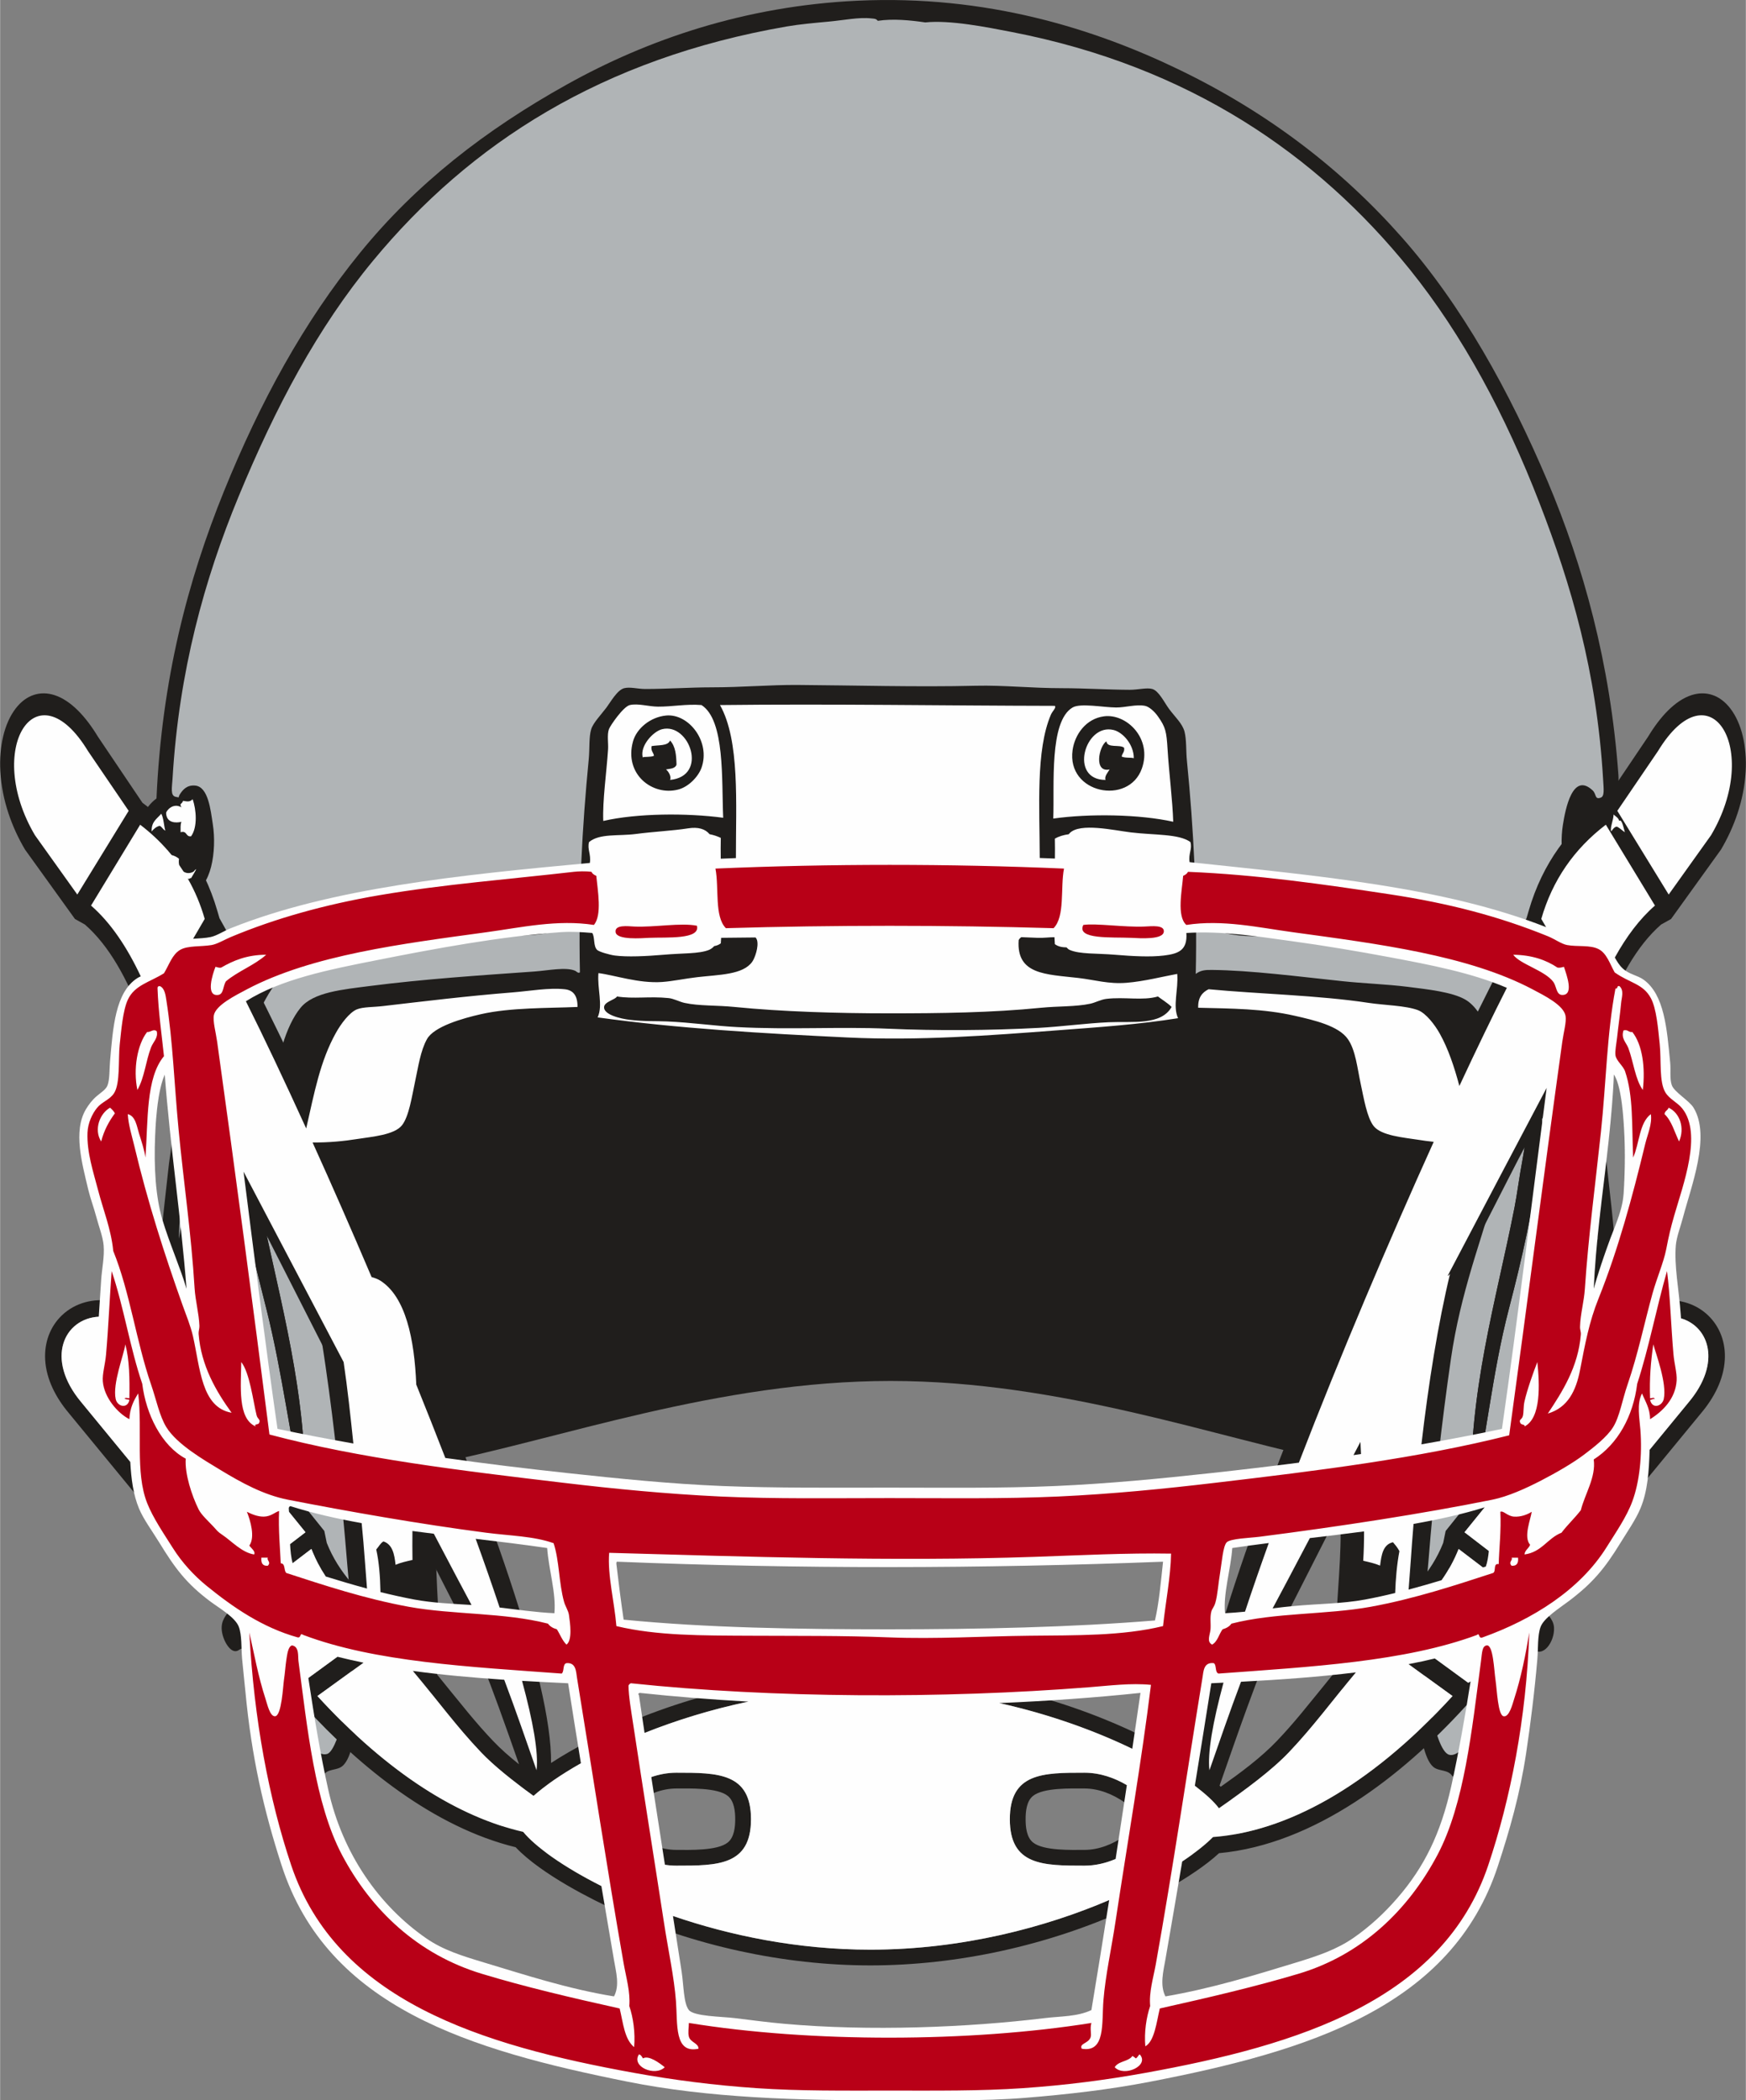 <?xml version="1.0" encoding="UTF-8"?>
<!DOCTYPE svg PUBLIC "-//W3C//DTD SVG 1.1//EN" "http://www.w3.org/Graphics/SVG/1.1/DTD/svg11.dtd">
<!-- Creator: CorelDRAW -->
<svg xmlns="http://www.w3.org/2000/svg" xml:space="preserve" width="1404px" height="1689px" version="1.1" style="shape-rendering:geometricPrecision; text-rendering:geometricPrecision; image-rendering:optimizeQuality; fill-rule:evenodd; clip-rule:evenodd"
viewBox="0 0 349.7 420.75"
 xmlns:xlink="http://www.w3.org/1999/xlink"
 xmlns:xodm="http://www.corel.com/coreldraw/odm/2003">
 <rect x="0" y="0" width="349.7" height="420.75" fill="#808080" stroke="none"/>
 <defs>
  <style type="text/css">
   <![CDATA[
    .fil2 {fill:#FEFEFE}
    .fil1 {fill:#B0B4B6}
    .fil3 {fill:#B80017}
    .fil0 {fill:#201E1C}
   ]]>
  </style>
 </defs>
 <g id="Layer_x0020_1">
  <path class="fil0" d="M268.2 293.01c-24.36,-4.96 -55.62,-16.37 -89.81,-16.37 -34.65,0 -66.48,11.71 -91.2,16.56 -0.05,1.7 -0.08,3.41 -0.08,5.11 0,8.66 0.21,18.1 0.81,26.45 0.32,4.43 0.27,8.83 -0.81,12.41 -1.89,6.29 -5.51,9.97 -13.7,8.87 -0.64,-0.22 -0.74,-0.98 -1.13,-1.45 -1.53,2.31 -1.64,7.43 -3.71,9.19 -1.16,0.99 -3.01,0.43 -3.87,1.94 -3.06,-1.8 -5.93,-4.09 -7.1,-7.9 -1.13,-3.67 -0.09,-8.09 -1.45,-11.94 -4.36,0.07 -6.62,-1.97 -7.26,-5.64 -1,-0.15 -1.1,0.76 -2.09,0.48 -1.19,-0.32 -2.53,-2.88 -2.42,-4.83 0.1,-1.83 1.33,-2.73 1.93,-3.87 -1.21,-3.38 0.64,-6.02 2.91,-6.94 -4.85,-14.07 -9.4,-28.48 -13.87,-43.7 -1.47,-5 -3.35,-10.47 -3.39,-15.64 -0.05,-7.37 1.04,-14.88 1.78,-21.93 0.24,-2.32 0.81,-4.81 0.8,-7.1 -0.01,-3.44 -1.31,-7.07 -1.29,-10.8 0.02,-4.72 1.54,-8.66 2.58,-12.74 -1.52,-5.58 -2.9,-11.9 -3.71,-18.55 -0.27,-2.22 -0.04,-4.82 -0.64,-6.77 -0.29,-0.94 -1.28,-1.48 -1.78,-2.42 -2.44,-4.64 -3.27,-11.82 1.62,-15.48 1.06,-23.86 6.26,-43.63 13.54,-61.6 7.21,-17.77 15.9,-33.79 27.26,-47.74 11.22,-13.78 25,-24.54 41.44,-33.7 16.1,-8.98 35.64,-15.72 58.21,-16.77 25.83,-1.2 47.42,5.59 64.51,13.87 17.69,8.56 32.39,19.82 44.51,33.54 12.08,13.68 21.56,30.86 29.19,48.86 7.12,16.84 12.58,36.45 14.19,58.86 0.11,1.56 -0.2,3.38 0.16,4.68 0.35,1.28 1.87,2.02 2.42,3.06 2.12,4.06 1.06,9.04 -0.81,12.58 -0.43,0.82 -1.47,1.35 -1.77,2.26 -0.65,1.9 -0.39,4.61 -0.65,6.77 -0.78,6.58 -2,12.55 -3.71,18.55 1.59,5.32 3.08,11 2.26,17.74 -0.24,1.96 -0.94,3.91 -0.97,5.8 -0.03,2.34 0.56,4.84 0.81,7.26 0.7,6.76 1.82,14.55 1.77,21.93 -0.03,5.23 -1.93,10.85 -3.38,15.8 -4.39,14.89 -8.99,29.39 -13.87,43.38 1.27,1.16 3.2,1.89 3.22,4.84 0.01,0.67 -0.4,1.49 -0.32,2.1 0.16,1.27 1.83,2.09 1.94,4.03 0.15,2.8 -2.22,6.27 -4.36,4.19 -0.97,3.33 -2.49,6.11 -7.26,5.64 -1.47,3.68 -0.6,8.12 -1.61,11.78 -1.12,4.05 -3.89,6.39 -7.09,8.22 -0.86,-1.5 -2.72,-0.95 -3.87,-1.93 -1.91,-1.63 -2.31,-6.58 -3.55,-9.2 -0.49,0.38 -0.72,1 -1.13,1.45 -11.05,1.65 -14.84,-6.17 -14.84,-17.09 0,-7.38 0.97,-14.72 0.97,-22.09 0,-4.58 -0.19,-9.31 -0.33,-14.01z"/>
  <path class="fil1" d="M291.11 308.63c-1.18,4.95 -1.22,12.75 -0.49,18.55 0.22,1.68 0.32,4.39 2.58,4.19 0.71,-0.8 0.8,-2.3 0.81,-3.39 0.08,-6.51 -1.08,-14.28 -2.26,-19.83 -0.16,0 -0.32,0 -0.48,0 -0.01,0.2 -0.21,0.22 -0.16,0.48zm-227.22 -0.16c-1.49,4.38 -1.68,10.72 -1.93,16.29 -0.11,2.23 -0.77,4.7 0.48,6.45 2.27,0.19 2.37,-2.52 2.58,-4.19 0.79,-6.26 0.69,-14.14 -0.65,-19.03 -0.16,0 -0.32,0 -0.48,0 0,0.16 0,0.32 0,0.48zm238.34 -46.28c2.56,-9.84 4.98,-20.15 6.29,-31.77 0.19,-1.69 1.36,-8.48 -1.29,-7.42 -1.28,1.67 -1.68,6.16 -2.25,9.19 -0.67,3.54 -1.09,6.98 -1.62,9.68 -3.77,19.23 -9.33,37.01 -8.7,59.5 3,-12.26 4.04,-25.6 7.57,-39.18zm-250.11 -20.81c-0.86,-4.31 -1.5,-10.26 -2.42,-14.83 -0.43,-2.14 -0.89,-4.75 -2.74,-3.55 -0.13,14.49 3.35,27.12 6.45,39.51 3.09,12.35 4.7,25.69 7.58,38.7 0.86,-21.23 -5.15,-41.22 -8.87,-59.83zm241.73 -48.86c2.03,2.2 5.23,3.02 7.09,5.32 0.68,0.84 1.29,2.21 1.94,3.39 0.62,1.12 1.56,2.47 1.94,3.55 0.96,2.8 -0.18,6.81 1.45,9.51 4.04,-6.72 0.7,-16.14 -3.23,-19.83 -2.03,-1.91 -4.89,-2.92 -7.26,-4.19 -0.66,0.65 -1.4,0.22 -1.61,1.29 0.02,0.57 0.53,-0.35 0.49,0.16 -0.34,0.2 -0.61,0.47 -0.81,0.8zm-232.38 -0.96c-0.49,-0.95 -0.43,-0.88 -1.61,-1.46 -5.47,2.14 -9.67,5.74 -11.77,11.45 -0.31,0.84 -0.09,1.88 -0.16,2.91 -0.27,3.96 -0.65,7.86 1.61,9.67 1.43,-2.98 0.25,-6.82 1.29,-9.67 0.38,-1.05 1.31,-2.42 1.93,-3.55 0.64,-1.16 1.43,-2.6 2.1,-3.39 1.87,-2.17 4.91,-2.92 6.77,-5.16 -0.16,0.14 -0.57,-1.6 -0.16,-0.8zm183.36 -6.94c-0.37,0.38 -0.06,1.45 -0.17,2.1 4.19,1.22 8.6,0.69 13.07,0.97 7.75,0.48 15.22,2.56 22.9,1.45 -9.04,-4.2 -23.25,-4.92 -35.8,-4.52zm-169.81 4.52c8.2,0.81 15.37,-1.19 23.06,-1.62 4.42,-0.24 8.73,0.23 12.9,-0.96 0,-0.7 0,-1.4 0,-2.1 -12.59,-0.33 -27.14,0.16 -35.96,4.68zm-35 87.24c1.27,0.57 4.25,6.8 7.42,6.29 2.69,-0.44 0.98,-7.47 0.49,-10.48 -1.19,-7.32 -2.9,-13.85 -5,-20.65 -0.85,-2.72 -1.91,-8.16 -4.68,-8.06 -2.16,0.08 -2.1,3 -2.42,4.68 0.01,-3.61 0.44,-7.17 0.81,-10.81 0.36,-3.54 1.29,-7.22 1.29,-10.64 0,-3.79 -1.69,-7.83 -1.29,-12.42 0.16,-1.87 0.67,-3.89 1.13,-5.8 0.41,-1.73 1.43,-3.71 1.45,-5.32 0.01,-1.74 -1.16,-4.05 -1.61,-5.97 -1.4,-5.88 -2.46,-12.58 -2.91,-19.35 1.12,-0.38 1.63,1.14 3.71,0.8 3.84,-0.61 5.03,-8.24 4.19,-13.54 -0.43,-2.78 -0.89,-7.51 -3.54,-7.74 -1.65,-0.15 -2.49,0.85 -3.07,1.77 -0.42,0.67 0.13,0.66 -0.8,0.49 -1.14,-0.22 -0.76,-1.84 -0.65,-3.71 1.27,-21.42 6.36,-39.83 13.22,-56.44 7.42,-17.94 15.79,-33.77 26.94,-47.25 19.48,-23.57 45.87,-40.52 82.88,-46.93 2.62,-0.45 5.57,-0.71 8.39,-0.97 2.97,-0.27 6.11,-0.93 8.55,-0.64 0.58,0.07 0.91,0.01 1.29,0.48 3.05,-0.46 6.5,-0.12 9.51,0.32 4.96,-0.52 12.28,0.94 17.42,1.94 35.34,6.87 61.01,24.43 79.66,47.57 10.6,13.16 19.18,29.24 25.96,46.77 6.31,16.28 11.46,33.68 12.74,55.31 0.12,2.06 0.31,3.43 -0.48,3.71 -1.25,0.44 -0.82,-0.7 -1.61,-1.45 -3.99,-3.75 -5.45,3.62 -5.97,6.93 -0.8,5.06 0.22,12.91 4.19,13.55 1.59,0.25 2.11,-0.57 3.71,-0.97 -0.43,6.81 -1.44,13.34 -2.9,19.51 -0.45,1.9 -1.59,4.1 -1.61,5.81 -0.03,1.59 1.01,3.66 1.45,5.48 0.93,3.87 1.35,7.74 0.8,12.26 -0.22,1.84 -0.95,3.84 -0.96,5.8 -0.04,3.41 0.91,7.13 1.29,10.64 0.39,3.7 0.63,7.3 0.96,10.97 -0.61,-1.38 -0.36,-4.36 -2.25,-4.68 -2.99,-0.49 -4.19,5.32 -5,7.9 -2.1,6.7 -3.78,13.26 -5,20.81 -0.49,2.98 -2.15,9.91 0.32,10.48 1.8,0.42 3.57,-1.74 4.52,-2.74 1.19,-1.27 2.27,-2.77 2.9,-3.55 -4.79,17.95 -11.38,33.83 -16.93,51.12 -1.39,4.31 -2.55,8.56 -3.07,13.87 -0.16,1.64 -0.03,3.49 -0.48,5.16 -0.4,1.45 -2.57,5.31 -4.68,4.84 -1.65,-0.37 -2.88,-5.19 -3.55,-7.74 -0.88,-3.39 -1.34,-6.42 -1.61,-9.68 -0.63,-7.68 0.46,-14.86 0.97,-21.29 1.11,-13.99 2.62,-27.6 4.51,-40.63 0.96,-6.6 2.44,-12.43 4.2,-18.39 3.31,-11.21 8.14,-22.83 5.64,-37.89 -0.91,-5.47 -2.8,-13.21 -6.93,-15.65 -2.65,-1.55 -7.58,-2.07 -11.61,-2.58 -4.15,-0.52 -8.89,-0.68 -13.07,-1.13 -8.75,-0.92 -18.27,-2.17 -26.12,-2.25 -1.41,-0.02 -2.29,0.09 -3.23,0.8 0.33,-14.76 -0.42,-29.11 -1.77,-42.73 -0.2,-2.01 -0.06,-4.15 -0.48,-5.81 -0.42,-1.61 -1.87,-2.9 -3.07,-4.51 -0.96,-1.29 -2.06,-3.65 -3.38,-4.03 -1.09,-0.32 -2.81,0.16 -4.52,0.16 -4.03,-0.01 -9.29,-0.32 -13.38,-0.32 -6.45,0 -11.82,-0.62 -17.42,-0.49 -11.77,0.29 -24.63,-0.09 -35.8,-0.16 -5.48,-0.03 -10.98,0.48 -17.26,0.48 -4.11,0 -8.88,0.33 -13.22,0.33 -1.53,-0.01 -3.02,-0.46 -4.19,-0.16 -1.39,0.34 -2.74,2.79 -3.55,3.87 -1.07,1.43 -2.66,3.05 -3.06,4.35 -0.48,1.54 -0.29,3.92 -0.49,5.97 -1.32,13.59 -2.09,27.52 -1.77,42.73 -0.36,0.28 -0.68,-0.2 -0.97,-0.32 -1.9,-0.79 -5.38,-0.04 -8.22,0.16 -10.96,0.78 -22.01,1.5 -32.9,2.9 -5.39,0.7 -11.29,1.21 -13.87,4.36 -3.01,3.67 -4.83,10.55 -5.32,16.77 -0.29,3.63 -0.66,7.16 -0.32,10.48 0.96,9.4 4.51,17.98 6.93,26.12 1.82,6.12 2.77,11.9 3.71,18.39 1.87,12.87 3.22,25.91 4.36,39.83 0.5,6.21 1.63,13.22 0.96,20.8 -0.26,3.04 -0.75,6.23 -1.61,9.52 -0.67,2.57 -2.03,7.18 -3.39,7.57 -2.3,0.67 -4.48,-3.54 -4.83,-4.83 -0.86,-3.17 -0.48,-6.97 -1.13,-10.16 -1.83,-8.96 -5.31,-17.44 -8.23,-25.64 -4.02,-11.32 -7.49,-22.24 -11.29,-34.35z"/>
  <path class="fil0" d="M234.67 201.72c-2.15,3.75 -7.78,2.85 -12.58,3.06 -4.46,0.2 -9.61,0.89 -14.03,1.13 -9.85,0.52 -20.34,0.6 -30.32,0.16 -9.44,-0.42 -19.63,0.24 -30.15,-0.32 -4.53,-0.24 -9.17,-0.92 -14.03,-1.13 -2.48,-0.11 -4.32,0.04 -7.42,-0.32 -1.87,-0.22 -5.29,-1.03 -5.16,-2.58 0.09,-1.07 2.26,-1.45 2.58,-2.1 3.34,0.53 6.52,-0.07 10.32,0.32 1.09,0.11 2.14,0.73 3.22,0.97 2.95,0.64 6.48,0.45 10,0.81 9.51,0.95 20.61,1.28 30.96,1.28 10.31,0 20.49,-0.12 30.48,-1.12 3.4,-0.34 6.89,-0.18 9.84,-0.81 1.05,-0.23 2.08,-0.83 3.22,-0.97 3.72,-0.44 7.24,0.41 10.32,-0.48 0.57,0.46 1.98,1.31 2.75,2.1zm-60.34 133.42c17.43,0 35.5,3.99 51.38,11.2 2.71,1.23 8.57,4.09 13.65,7.53 -1.16,-31.96 53.23,-146.51 65.28,-167.92l1.12 -2 0.42 -1.44c2.85,-9.87 8.31,-16.58 14.39,-21.22l0.62 -0.47 8.94 -13.27c2.37,-3.92 5.36,-7.24 8.72,-8.31 2.81,-0.89 5.62,-0.07 7.74,2.69 2.33,3.03 3.33,7.71 3.07,12.56 -0.31,5.87 -2.35,11.31 -4.93,15.68l-0.04 0.06 -9.98 13.87 -1.99 1.11c-4.93,4.3 -8.52,11.02 -11.37,18.51l-2.02 5.3 -0.63 -1.09 -0.22 0.39c-3.1,5.58 -6.38,10.72 -9.66,15.92 0.36,1.86 -0.17,5.08 -0.3,6.18 -1.31,11.62 -3.73,21.93 -6.29,31.77 -3.39,13.04 -4.48,25.86 -7.23,37.72l26.14 -32.55 0.04 -0.04c2.84,-3.28 6.59,-5.98 10.95,-6.69 3.6,-0.59 7.3,0.3 9.98,2.85 2.45,2.33 3.56,5.56 3.37,8.9 -0.22,4 -2.2,7.69 -4.74,10.7l-31.3 38.07 -0.25 0.75c-2.44,7.39 -6.55,14.17 -13.48,18.09l-1.02 0.57 -1.3 1.43c-12.45,13.63 -30.03,27.47 -49.22,29.25 -5.46,5.03 -14.81,9.62 -18.46,11.28 -15.88,7.21 -33.95,11.2 -51.38,11.2 -17.43,0 -35.51,-3.99 -51.38,-11.2 -3.94,-1.79 -14.52,-7 -19.68,-12.47 -16.41,-4.02 -31.25,-16.12 -42.15,-28.06l-1.31 -1.43 -1.02 -0.57c-6.93,-3.92 -11.04,-10.7 -13.48,-18.09l-0.25 -0.75 -31.3 -38.07c-2.53,-3.01 -4.52,-6.7 -4.74,-10.7 -0.18,-3.34 0.92,-6.57 3.37,-8.9 2.68,-2.55 6.38,-3.44 9.99,-2.85 4.36,0.71 8.1,3.41 10.95,6.69l0.03 0.04 31.58 39.33 0.49 2.39c2.38,6.01 6.82,10.61 11.96,14.39l3.64 2.67 -0.93 0.68 0.26 0.28c4.81,5.19 8.99,10.7 13.49,16.12 1.57,1.88 3.17,3.73 4.86,5.5 1.55,1.64 3.35,3.21 5.23,4.71 -1.32,-3.76 -2.64,-7.54 -4,-11.27 -2.12,-5.81 -4.59,-12.4 -7.38,-17.53 -1,-1.85 -25.27,-49.83 -39.14,-77.06 3.66,16.83 8.33,34.74 7.57,53.64 -2.88,-13.01 -4.49,-26.35 -7.58,-38.7 -2.09,-8.34 -4.35,-16.79 -5.56,-25.85 -2.22,-4.33 -3.65,-7.09 -3.9,-7.49 -4.28,-6.96 -8.66,-13.52 -12.73,-20.85l-0.22 -0.39 -0.63 1.09 -2.02 -5.3c-2.85,-7.49 -6.44,-14.21 -11.37,-18.51l-1.99 -1.11 -9.98 -13.87 -0.04 -0.06c-2.58,-4.37 -4.62,-9.81 -4.93,-15.68 -0.26,-4.85 0.74,-9.53 3.07,-12.56 2.12,-2.76 4.93,-3.58 7.74,-2.69 3.36,1.07 6.35,4.39 8.72,8.31l8.94 13.27 0.62 0.47c6.08,4.64 11.54,11.35 14.39,21.22l0.42 1.44 1.12 2c11.97,21.26 65.66,134.32 65.3,167.22 4.81,-3.13 10.06,-5.68 12.59,-6.83 15.87,-7.21 33.95,-11.2 51.38,-11.2zm69.94 22.56c0.08,0.08 0.16,0.16 0.24,0.23 3.85,-2.72 8.08,-5.84 11.28,-9.21 1.69,-1.77 3.3,-3.62 4.86,-5.5 4.5,-5.42 8.68,-10.93 13.49,-16.12l0.26 -0.28 -0.93 -0.68 3.64 -2.67c5.15,-3.78 9.58,-8.38 11.96,-14.39l0.49 -2.39 5.07 -6.32c-0.43,-22.02 5.01,-39.55 8.73,-58.5 0.53,-2.7 0.95,-6.14 1.62,-9.68 0.13,-0.71 0.25,-1.5 0.38,-2.32 -4.65,8.74 -46.89,92.3 -48.22,94.76 -2.79,5.13 -5.26,11.72 -7.38,17.53 -1.74,4.76 -3.4,9.57 -5.08,14.37l-0.41 1.17zm2.46 2.72c0.99,1.35 1.57,2.71 1.57,4.01 0,0.99 -0.33,2 -0.92,3.02 13.27,-2.34 28.27,-10.96 43.56,-27.69l-14.37 -10.41c-7.44,8.03 -11.99,14.93 -18.38,21.65 -2.86,3.02 -7.06,6.28 -11.46,9.42zm-146.17 5.4c-0.13,-0.47 -0.2,-0.93 -0.2,-1.39 0,-2.13 1.56,-4.4 3.89,-6.6 -3.06,-2.31 -5.86,-4.63 -7.94,-6.83 -6.39,-6.72 -10.93,-13.62 -18.38,-21.65l-14.37 10.41c12.82,14.03 25.44,22.35 37,26.06zm73.77 -27.53c29.52,0 54.81,11.63 65.45,19.79l0.35 2.9c-2.06,1.4 -4.13,2.79 -6.19,4.19l-3.84 2.6c1.31,-1.39 2.06,-2.66 2.06,-3.34 0,-2.04 -6.69,-9.31 -14.95,-9.31 -8.25,0 -14.95,0 -14.95,9.31 0,9.31 6.7,9.31 14.95,9.31 3.82,0 7.31,-1.56 9.95,-3.43l8.28 0.88c1.17,0.13 2.32,0.2 3.48,0.23 -11.1,8.12 -35.85,19.15 -64.59,19.15 -29.08,0 -54.06,-11.29 -64.96,-19.43 3.19,0.37 6.42,0.41 9.69,0.05l6.69 -0.71c2.61,1.79 6,3.26 9.71,3.26 8.25,0 14.95,0 14.95,-9.31 0,-9.31 -6.7,-9.31 -14.95,-9.31 -8.26,0 -14.95,7.27 -14.95,9.31 0,0.23 0.08,0.52 0.24,0.87l-0.19 -0.13c-3.32,-2.26 -6.66,-4.48 -9.93,-6.79l-0.68 -0.48 0.08 -0.67c11.23,-8.09 35.79,-18.94 64.3,-18.94zm69.82 23.94c0.65,0.86 0.99,1.61 0.99,2.2 0,0.88 -0.76,2.12 -2.18,3.58 -2.46,0.18 -4.85,0.14 -7.16,-0.11 1.49,-1.01 3.11,-2.09 4.77,-3.22l0.32 2.64 1.32 -3.76c0.64,-0.44 1.29,-0.88 1.94,-1.33zm-139.38 4.74c-0.82,-1.01 -1.26,-1.87 -1.26,-2.54 0,-1.01 0.99,-2.47 2.81,-4.19l2.49 7.08 0.69 -5.69c3.19,2.23 6.4,4.37 9.2,6.27 -4.38,0.47 -9.04,0.19 -13.93,-0.93zm19.1 -2.54c0.78,1.17 2.66,2.74 3.53,3.35 2.34,1.64 5.16,2.8 8.06,2.8 2.56,0 8.25,0.21 10.32,-1.5 1.28,-1.05 1.47,-3.11 1.47,-4.65 0,-1.54 -0.19,-3.6 -1.47,-4.65 -2.07,-1.71 -7.76,-1.5 -10.32,-1.5 -2.9,0 -5.72,1.16 -8.06,2.8 -0.87,0.61 -2.75,2.18 -3.53,3.35zm104.93 0c-0.79,-1.17 -2.66,-2.74 -3.53,-3.35 -2.34,-1.64 -5.17,-2.8 -8.06,-2.8 -2.56,0 -8.25,-0.21 -10.32,1.5 -1.29,1.05 -1.47,3.11 -1.47,4.65 0,1.54 0.18,3.6 1.47,4.65 2.07,1.71 7.76,1.5 10.32,1.5 2.89,0 5.72,-1.16 8.06,-2.8 0.87,-0.61 2.74,-2.18 3.53,-3.35zm-5.74 -218.19c-0.37,-0.09 -0.72,-0.13 -1.06,-0.13 -0.08,0.01 -0.17,0.01 -0.25,0.01l0 0.01c-0.08,0 -0.17,0.01 -0.25,0.02l0 0c-0.08,0.01 -0.16,0.03 -0.24,0.05l0 0c-0.08,0.01 -0.16,0.03 -0.24,0.05l0 0c-0.08,0.03 -0.16,0.05 -0.23,0.08l0 0c-0.08,0.02 -0.16,0.05 -0.23,0.08l0 0c-0.08,0.03 -0.15,0.07 -0.22,0.1l0 0c-0.08,0.04 -0.15,0.07 -0.22,0.11l0 0c-0.07,0.04 -0.14,0.09 -0.21,0.13l0 0c-0.07,0.04 -0.14,0.09 -0.2,0.14l0 0c-0.07,0.04 -0.14,0.09 -0.2,0.14l0 0c-0.07,0.05 -0.13,0.11 -0.19,0.16l0 0c-0.06,0.06 -0.13,0.11 -0.19,0.17l0 0c-0.06,0.06 -0.12,0.12 -0.17,0.18l0 0c-0.06,0.06 -0.12,0.12 -0.17,0.18l0 0c-0.06,0.07 -0.11,0.13 -0.17,0.2l0 0c-0.05,0.06 -0.1,0.13 -0.15,0.2l0 0c-0.05,0.07 -0.1,0.14 -0.15,0.21l0 0c-0.05,0.07 -0.1,0.14 -0.14,0.22l0 0c-0.05,0.07 -0.09,0.14 -0.13,0.22 -0.05,0.07 -0.09,0.15 -0.13,0.23l0 0c-0.04,0.07 -0.08,0.15 -0.11,0.23l0 0c-0.04,0.08 -0.08,0.16 -0.11,0.24l0 0c-0.04,0.08 -0.07,0.16 -0.1,0.24l0 0c-0.03,0.08 -0.06,0.16 -0.09,0.24l0 0c-0.03,0.08 -0.06,0.17 -0.08,0.25l0 0c-0.03,0.08 -0.05,0.16 -0.07,0.25l0 0c-0.02,0.08 -0.04,0.16 -0.06,0.25 -0.02,0.08 -0.04,0.17 -0.06,0.25 -0.01,0.08 -0.03,0.17 -0.04,0.25 -0.01,0.09 -0.02,0.17 -0.03,0.25 -0.01,0.09 -0.02,0.17 -0.02,0.26l0 0c-0.01,0.08 -0.01,0.16 -0.01,0.25 -0.01,0.08 -0.01,0.16 0,0.25 0,0.08 0,0.16 0.01,0.24 0,0.08 0.01,0.17 0.02,0.25 0.01,0.08 0.02,0.16 0.03,0.24 0.01,0.08 0.03,0.15 0.04,0.23l0 0c0.02,0.08 0.04,0.16 0.06,0.23 0.02,0.08 0.04,0.16 0.06,0.23 0.03,0.08 0.05,0.15 0.08,0.22 0.03,0.08 0.06,0.15 0.09,0.22l0 0c0.04,0.07 0.07,0.14 0.11,0.21l0 0c0.03,0.06 0.07,0.13 0.11,0.2l0 0c0.04,0.06 0.08,0.13 0.13,0.19 0.04,0.06 0.09,0.12 0.14,0.18l0 0c0.05,0.06 0.1,0.12 0.15,0.18l0 0c0.06,0.06 0.11,0.11 0.17,0.17 0.06,0.05 0.12,0.1 0.18,0.15l0 0c0.06,0.05 0.13,0.1 0.2,0.15l0 0c0.06,0.04 0.13,0.09 0.2,0.13 0.07,0.04 0.15,0.08 0.22,0.12 0.08,0.04 0.16,0.08 0.24,0.11l0 0c0.08,0.04 0.17,0.07 0.25,0.1 0.09,0.03 0.17,0.06 0.27,0.08l0 0c0.09,0.03 0.18,0.05 0.28,0.07 0.09,0.02 0.19,0.04 0.29,0.06 0.1,0.01 0.2,0.03 0.31,0.04 0.1,0.01 0.21,0.02 0.32,0.02 0.11,0.01 0.23,0.01 0.34,0.01l-0.01 -0.03 -0.01 -0.03 -0.01 -0.03 -0.01 -0.03 -0.01 -0.04 -0.01 -0.03 0 -0.03 -0.01 -0.03 0 -0.04 0 -0.03 0 -0.03 0 -0.04 0.01 -0.03 0 -0.03 0 -0.04 0.01 -0.03 0 0 0.01 -0.04 0 0 0.01 -0.03 0 -0.04 0.01 -0.03 0.02 -0.04 0.01 -0.03 0 0 0.01 -0.04 0.01 -0.04 0.02 -0.03 0.01 -0.04 0.02 -0.03 0.01 -0.04 0.02 -0.03 0.02 -0.04 0.02 -0.03 0.01 -0.04 0 0 0.02 -0.03 0.02 -0.04 0 0 0.02 -0.04 0.02 -0.03 0.02 -0.04 0 0 0.02 -0.03 0.02 -0.03 0.03 -0.04 0 0 0.02 -0.03 0.02 -0.04 0 0 0.02 -0.03 0.02 -0.03 0.02 -0.04 0.03 -0.03 0.02 -0.03 0.02 -0.03 0.02 -0.04 0.02 -0.03 0.02 -0.03 0 0 0.02 -0.03 0 0 0.03 -0.03 0.02 -0.03 0.02 -0.03 0.02 -0.03 0.02 -0.03 0 0 0.01 -0.03 0.01 0 0.01 -0.03 0.02 -0.02 0.02 -0.03 0.02 -0.03 0.01 -0.02 0.02 -0.03c-0.05,0.01 -0.1,0.02 -0.15,0.03 -0.05,0.01 -0.09,0.02 -0.14,0.02 -0.05,0.01 -0.09,0.01 -0.14,0.01 -0.04,0.01 -0.08,0.01 -0.13,0.01 -0.04,0 -0.08,-0.01 -0.12,-0.01 -0.04,0 -0.08,-0.01 -0.12,-0.01 -0.04,-0.01 -0.07,-0.01 -0.11,-0.02 -0.04,-0.01 -0.07,-0.02 -0.11,-0.03 -0.03,-0.01 -0.07,-0.02 -0.1,-0.03 -0.03,-0.01 -0.06,-0.03 -0.09,-0.04l0 0c-0.03,-0.02 -0.06,-0.03 -0.09,-0.05 -0.03,-0.02 -0.06,-0.03 -0.09,-0.05 -0.03,-0.02 -0.05,-0.04 -0.08,-0.06 -0.02,-0.02 -0.05,-0.04 -0.07,-0.07 -0.03,-0.02 -0.05,-0.04 -0.07,-0.07 -0.02,-0.02 -0.05,-0.05 -0.07,-0.07l0 0c-0.02,-0.03 -0.04,-0.06 -0.06,-0.08 -0.02,-0.03 -0.03,-0.06 -0.05,-0.09 -0.02,-0.03 -0.03,-0.06 -0.05,-0.09 -0.02,-0.03 -0.03,-0.06 -0.05,-0.09 -0.01,-0.04 -0.02,-0.07 -0.04,-0.1l-0.03 -0.1c-0.01,-0.04 -0.03,-0.07 -0.04,-0.11 -0.01,-0.04 -0.01,-0.07 -0.02,-0.11l0 0 -0.03 -0.11c0,-0.04 -0.01,-0.08 -0.02,-0.12l0 0 -0.01 -0.12 -0.01 -0.12 -0.01 -0.12 0 -0.12 -0.01 -0.13 0.01 -0.13 0 -0.13 0.01 -0.13 0 0 0.02 -0.13 0 0 0.01 -0.13 0.02 -0.13 0.03 -0.13 0.02 -0.14 0.03 -0.13 0.03 -0.13 0 0 0.04 -0.13 0 0 0.03 -0.13 0.04 -0.12 0 0 0.04 -0.13 0.05 -0.12 0.04 -0.13 0.05 -0.11 0 0 0.05 -0.12 0.05 -0.12 0 0 0.06 -0.11 0.05 -0.11 0.06 -0.1 0 0 0.06 -0.1 0.06 -0.1 0.06 -0.09 0 0 0.07 -0.09 0.06 -0.08 0.07 -0.08 0.07 -0.07 0 0 0.06 -0.07c0.03,-0.02 0.05,-0.04 0.07,-0.06l0.07 -0.06c0.03,-0.02 0.05,-0.04 0.07,-0.05 0.01,0.02 0.01,0.04 0.01,0.07l0.02 0.06 0.01 0.06 0.02 0.05 0.02 0.06 0 0 0.03 0.05 0 0 0.03 0.05 0 0 0.03 0.04 0.03 0.04c0.02,0.03 0.05,0.06 0.08,0.08l0.04 0.03 0 0 0.04 0.04 0 0 0.05 0.03 0 0 0.04 0.02 0 0 0.05 0.03 0 0 0.05 0.02 0.01 0 0.05 0.03 0 0 0.05 0.02 0 0 0.06 0.01 0.06 0.02 0 0 0.06 0.02 0.06 0.01 0.07 0.01 0 0 0.06 0.01 0.06 0.01 0.01 0 0.06 0.01 0 0 0.07 0.01 0 0 0.07 0.01c0.07,0 0.14,0.01 0.21,0.01l0 0 0.07 0.01 0.07 0 0 0 0.07 0.01 0 0 0.07 0 0.08 0 0 0 0.07 0.01 0.07 0 0 0 0.07 0 0 0 0.08 0.01 0.14 0 0.07 0.01 0 0 0.07 0 0.07 0.01 0.07 0.01 0.07 0 0.06 0.01 0.07 0.01 0.07 0.01 0.06 0.01 0.06 0.02 0.06 0.01 0 0 0.06 0.02 0.06 0.01 0.06 0.02 0.05 0.02 0.06 0.03 0.05 0.02 0.05 0.03 0.04 0.03 0.05 0.03 0.04 0.03 0.01 0.04 0 0.04 0.01 0.04 0 0.04 0.01 0.04 0 0.04 0 0.03 0 0.04 0 0.03 0 0.03 -0.01 0.04 0 0.03 0 0.03 -0.01 0.03 0 0.03 0 0 -0.01 0.03 -0.01 0.03 0 0.03 -0.01 0.03 -0.01 0.02 -0.01 0.03 -0.01 0.03 0 0 -0.01 0.02 -0.01 0.03 0 0 -0.01 0.02 0 0 -0.01 0.03 0 0 -0.01 0.02 -0.01 0.03 -0.01 0.02 0 0 -0.01 0.02 -0.01 0.03 0 0 -0.02 0.02 -0.01 0.02 -0.01 0.03 0 0 -0.01 0.02 0 0 -0.02 0.02 -0.01 0.02 -0.01 0.03 0 0 -0.01 0.02 -0.02 0.02 0 0 -0.01 0.02 0 0 -0.01 0.03 -0.01 0.02 -0.02 0.02 -0.01 0.02 -0.01 0.03 -0.01 0.02 -0.01 0.03 -0.02 0.02 -0.01 0.02 0 0 -0.01 0.03 0 0 -0.01 0.02 -0.01 0.03 -0.01 0.03 -0.01 0.02 0 0.03 -0.01 0.03 0 0 -0.01 0.02 -0.01 0.03 0 0.03 -0.01 0.03 0 0.03 -0.01 0.03 0 0.03 0.03 0.02 0.04 0.01 0.04 0.02 0.03 0.01 0.04 0.01 0.04 0.01 0.04 0.02 0.04 0.01 0.04 0.01 0.04 0.01 0.04 0 0.04 0.01 0.04 0.01 0 0 0.04 0.01 0.04 0 0.04 0.01 0 0 0.04 0.01 0.05 0 0.04 0.01 0.04 0 0.04 0 0 0 0.04 0.01 0.05 0 0 0 0.04 0 0.04 0.01 0.04 0 0 0 0.05 0 0.04 0 0 0 0.04 0.01 0 0 0.04 0 0 0 0.04 0 0 0 0.05 0 0 0 0.04 0 0 0 0.04 0 0.04 0 0.04 0 0.04 0.01 0.04 0 0.04 0 0.04 0 0.04 0 0.04 0 0.04 0 0 0 0.04 0 0.03 0.01 0.04 0 0.04 0 0 0 0.03 0 0.04 0.01 0.04 0 0.03 0 0.03 0 0.04 0.01 0.03 0 0.03 0.01 0.03 0 0 0 0.03 0.01 0.03 0 0.03 0.01 0.03 0 0.03 0.01 0.03 0.01 0.02 0.01 0.03 0.01 0 -0.13 -0.01 -0.13 -0.01 -0.13 -0.01 -0.13 -0.01 -0.12 -0.02 -0.13 -0.01 -0.12 -0.03 -0.13 -0.02 -0.12 -0.03 -0.12 -0.03 -0.13 -0.03 -0.12 -0.04 -0.12 -0.04 -0.12 -0.04 -0.12 -0.04 -0.11 -0.04 -0.12 -0.05 -0.11 -0.05 -0.12 -0.05 -0.11 -0.05 -0.11 -0.06 -0.11 -0.06 -0.11 -0.06 -0.11 -0.06 -0.1 -0.06 -0.11 -0.07 -0.1 -0.06 -0.1 0 0 -0.07 -0.1 -0.07 -0.1 -0.07 -0.1 -0.07 -0.1 -0.08 -0.09 0 0 -0.07 -0.09 0 0 -0.08 -0.09 -0.08 -0.09 0 0 -0.07 -0.09 -0.08 -0.08 -0.08 -0.08 -0.09 -0.09 -0.08 -0.07 -0.08 -0.08 -0.09 -0.08c-0.05,-0.05 -0.11,-0.09 -0.17,-0.14 -0.05,-0.05 -0.11,-0.09 -0.17,-0.13l-0.09 -0.07 0 0 -0.08 -0.06c-0.06,-0.04 -0.12,-0.08 -0.18,-0.12l0 0c-0.09,-0.05 -0.18,-0.11 -0.26,-0.15l0 0 -0.09 -0.05 0 0 -0.09 -0.05 0 0c-0.09,-0.04 -0.18,-0.08 -0.27,-0.12l0 0c-0.15,-0.05 -0.29,-0.1 -0.43,-0.14zm-90.47 -0.16c-1.76,0.44 -4.46,3.32 -3.87,5.64l0.02 0 0.01 -0.01 0.02 -0.01 0.03 -0.01 0.02 0 0 0 0.02 -0.01 0 0 0.03 0 0.02 -0.01 0.03 0 0.03 -0.01 0.03 0 0 0 0.02 -0.01 0.04 0 0 0 0.03 0 0.03 -0.01 0.03 0 0.04 0 0 0 0.03 0 0.03 0 0 0 0.04 -0.01 0.04 0 0 0 0.03 0 0.04 0 0.04 0 0.04 0 0.04 -0.01 0.04 0 0.04 0 0.04 0 0.04 0 0.04 0 0 0 0.04 0 0 0 0.04 -0.01 0.04 0 0 0 0.04 0 0 0 0.04 0 0 0 0.04 0 0.05 -0.01 0.04 0 0 0 0.04 0 0.04 -0.01 0 0 0.04 0 0 0 0.04 0 0.05 -0.01 0 0 0.04 0 0.04 -0.01 0.04 0 0 0 0.04 -0.01 0 0 0.04 0 0.04 -0.01 0.04 -0.01 0.04 0 0.03 -0.01 0.04 -0.01 0.04 -0.01 0.04 -0.01 0.03 -0.01 0.04 -0.01 0.03 -0.01 0.04 -0.01 0.03 -0.02 0.03 -0.01 0.03 -0.01 0.04 -0.02 -0.01 -0.03 -0.01 -0.03 0 -0.03 -0.01 -0.03 -0.01 -0.03 -0.01 -0.03 -0.01 -0.03 0 -0.03 0 0 -0.01 -0.03 -0.01 -0.03 -0.01 -0.02 -0.02 -0.03 -0.01 -0.03 -0.01 -0.02 -0.01 -0.03 0 0 -0.01 -0.03 -0.01 -0.02 -0.02 -0.03 0 0 -0.01 -0.02 0 0 -0.01 -0.03 -0.01 -0.02 -0.02 -0.03 0 0 -0.01 -0.02 -0.01 -0.03 0 0 -0.01 -0.02 -0.02 -0.03 0 0 -0.01 -0.02 -0.01 -0.03 -0.01 -0.02 -0.02 -0.03 -0.01 -0.03 -0.01 -0.02 -0.01 -0.03 0 0 -0.02 -0.02 -0.01 -0.03 -0.01 -0.03 -0.01 -0.02 0 0 -0.01 -0.03 -0.01 -0.03 0 0 -0.01 -0.03 0 0 -0.01 -0.02 0 0 -0.01 -0.03 0 0 -0.01 -0.03 0 -0.03 -0.01 -0.03 -0.01 -0.03 0 0 0 -0.04 -0.01 -0.03 0 -0.03 -0.01 -0.03 0 -0.04 -0.01 -0.03 0 -0.04 0 -0.03 0 -0.04 0 -0.04 0 -0.04 0 -0.04 0 -0.04 0.01 -0.04 0 -0.04 0.01 -0.04 0 -0.05 0.01 -0.04c1.35,-0.26 3.25,0.02 3.71,-1.13l0.05 0.05 0.05 0.06 0.05 0.06 0.05 0.06 0.04 0.06 0.05 0.06 0.04 0.06 0.04 0.06 0.04 0.06 0.04 0.07 0.04 0.06 0.04 0.06 0.03 0.07 0.04 0.06 0.03 0.07 0.03 0.07 0.03 0.07 0 0 0.03 0.06 0 0 0.03 0.07 0.03 0.07 0.03 0.07 0.02 0.07 0.03 0.07 0.02 0.08 0.02 0.07 0.03 0.07 0.02 0.08 0 0 0.02 0.07 0.02 0.07 0 0 0.02 0.08 0.01 0.08 0 0 0.02 0.07 0 0 0.02 0.08 0.01 0.08 0.03 0.15 0 0 0.03 0.16 0.01 0.08 0.01 0.08 0.01 0.08 0 0 0.01 0.09 0.01 0.08 0 0 0.02 0.16 0 0 0.01 0.09 0 0 0.01 0.16 0.01 0.09 0 0 0.01 0.08 0 0 0.01 0.18 0 0 0 0.08 0.01 0.09 0 0 0 0.09 0 0 0.01 0.17 0 0.09 0.01 0.09 0 0.09 0 0.09 0.01 0.09 0 0.09 0 0.09 -0.01 0.04 -0.02 0.04 -0.02 0.03 -0.01 0.04 -0.02 0.04 -0.02 0.03 -0.02 0.03 0 0 -0.03 0.03 -0.02 0.03 -0.03 0.03 0 0 -0.02 0.03 0 0 -0.03 0.03 0 0 -0.02 0.03 -0.03 0.02 -0.03 0.02 0 0 -0.03 0.03 0 0 -0.03 0.02 0 0 -0.04 0.02 -0.06 0.04 -0.07 0.04 0 0 -0.03 0.01 0 0 -0.04 0.02 -0.03 0.01 -0.01 0 -0.07 0.03 0 0 -0.04 0.02 0 0 -0.03 0.01 0 0 -0.08 0.02 -0.04 0.01 -0.08 0.02 0 0 -0.04 0.01 -0.03 0.01 -0.08 0.02 0 0 -0.04 0 -0.04 0.01 0 0 -0.04 0.01 0 0 -0.04 0.01 0 0 -0.12 0.01 0 0 -0.04 0.01 0 0 -0.04 0.01 -0.03 0 -0.04 0.01 -0.04 0 0 0 -0.04 0.01 -0.07 0.01 0 0 -0.03 0 0 0 -0.04 0.01 -0.03 0 -0.04 0.01 -0.03 0 -0.03 0.01 -0.04 0.01 -0.03 0 -0.03 0.01 -0.03 0.01 -0.03 0c0.5,0.41 1.12,1.41 0.81,2.1 0.12,-0.01 0.24,-0.03 0.36,-0.04 0.11,-0.02 0.22,-0.04 0.33,-0.06 0.11,-0.02 0.22,-0.05 0.32,-0.07 0.11,-0.03 0.21,-0.06 0.31,-0.09l0 0c0.1,-0.03 0.19,-0.06 0.29,-0.09 0.09,-0.04 0.18,-0.07 0.27,-0.11 0.09,-0.04 0.17,-0.08 0.26,-0.12 0.08,-0.04 0.16,-0.09 0.24,-0.13 0.07,-0.05 0.15,-0.1 0.22,-0.14 0.08,-0.05 0.15,-0.1 0.21,-0.16 0.07,-0.05 0.14,-0.1 0.2,-0.16l0 0c0.06,-0.05 0.13,-0.11 0.18,-0.17 0.06,-0.06 0.12,-0.12 0.17,-0.18l0 0c0.05,-0.06 0.11,-0.12 0.16,-0.19l0 0c0.04,-0.06 0.09,-0.12 0.14,-0.19 0.04,-0.07 0.08,-0.13 0.12,-0.2 0.04,-0.07 0.08,-0.14 0.11,-0.21 0.04,-0.07 0.07,-0.14 0.1,-0.22l0 0c0.04,-0.07 0.07,-0.14 0.09,-0.22 0.03,-0.07 0.05,-0.15 0.08,-0.22l0 0c0.02,-0.08 0.04,-0.15 0.06,-0.23 0.02,-0.08 0.03,-0.16 0.05,-0.23l0 0c0.01,-0.08 0.03,-0.16 0.04,-0.24 0.01,-0.08 0.02,-0.16 0.02,-0.24l0 0c0.01,-0.08 0.01,-0.16 0.02,-0.24l0 -0.01c0,-0.08 0,-0.16 0,-0.24l0 0c0,-0.08 0,-0.16 -0.01,-0.25l0 0c0,-0.08 -0.01,-0.16 -0.02,-0.24l0 0c0,-0.09 -0.01,-0.17 -0.02,-0.25 -0.02,-0.08 -0.03,-0.17 -0.04,-0.25l0 0c-0.02,-0.08 -0.04,-0.16 -0.05,-0.25l0 0c-0.02,-0.08 -0.04,-0.16 -0.06,-0.24l0 0c-0.02,-0.08 -0.05,-0.16 -0.07,-0.25 -0.03,-0.08 -0.05,-0.16 -0.08,-0.24 -0.03,-0.08 -0.06,-0.16 -0.09,-0.24 -0.03,-0.08 -0.06,-0.16 -0.09,-0.23l0 -0.01c-0.04,-0.07 -0.07,-0.15 -0.11,-0.23l0 0c-0.04,-0.08 -0.08,-0.15 -0.11,-0.23 -0.04,-0.07 -0.09,-0.15 -0.13,-0.22l0 0c-0.04,-0.08 -0.08,-0.15 -0.13,-0.22 -0.04,-0.07 -0.09,-0.14 -0.14,-0.21 -0.04,-0.07 -0.09,-0.14 -0.14,-0.21 -0.05,-0.07 -0.1,-0.14 -0.15,-0.2 -0.06,-0.07 -0.11,-0.13 -0.17,-0.2l0 0c-0.05,-0.06 -0.11,-0.12 -0.16,-0.18 -0.06,-0.06 -0.12,-0.12 -0.18,-0.18 -0.06,-0.06 -0.12,-0.11 -0.18,-0.17 -0.06,-0.05 -0.12,-0.11 -0.18,-0.16 -0.07,-0.05 -0.13,-0.1 -0.2,-0.15 -0.06,-0.05 -0.13,-0.1 -0.19,-0.14 -0.07,-0.05 -0.14,-0.09 -0.21,-0.13 -0.07,-0.04 -0.14,-0.08 -0.21,-0.12 -0.07,-0.04 -0.14,-0.07 -0.21,-0.11 -0.08,-0.03 -0.15,-0.06 -0.22,-0.09l0 0c-0.08,-0.03 -0.15,-0.06 -0.23,-0.08 -0.07,-0.03 -0.15,-0.05 -0.22,-0.07 -0.08,-0.02 -0.16,-0.04 -0.24,-0.05 -0.07,-0.02 -0.15,-0.03 -0.23,-0.04 -0.08,-0.02 -0.16,-0.02 -0.24,-0.03 -0.08,-0.01 -0.17,-0.01 -0.25,-0.01 -0.08,0 -0.16,0 -0.24,0 -0.09,0.01 -0.17,0.02 -0.25,0.03 -0.09,0.01 -0.17,0.02 -0.26,0.03 -0.08,0.02 -0.17,0.04 -0.25,0.06zm0.8 -2.74c4.54,-0.45 8.98,5.24 7.1,10.48 -0.62,1.73 -2.55,3.81 -4.68,4.35 -5.16,1.33 -10.87,-3.09 -9.03,-9.67 0.72,-2.55 3.44,-4.85 6.61,-5.16zm87.73 0.16c4.55,-0.6 9.73,4.48 7.58,10.48 -2.66,7.42 -15.09,4.99 -13.87,-3.71 0.44,-3.13 2.68,-6.29 6.29,-6.77zm71.07 166.83c1.01,5.29 1.89,11.95 1.82,17.65 -0.01,1.09 -0.1,2.59 -0.81,3.39 -2.26,0.2 -2.36,-2.51 -2.58,-4.19 -0.49,-3.94 -0.64,-8.81 -0.31,-13.07 -2.69,4.7 -6.59,8.61 -11.24,12.03l15.01 10.96c5.41,-3.05 9.4,-8.46 11.97,-16.23l-13.86 -10.54zm-226.72 5.82c0.14,3.61 -0.02,7.48 -0.45,10.87 -0.21,1.67 -0.31,4.38 -2.58,4.19 -1.25,-1.75 -0.59,-4.22 -0.48,-6.45 0.19,-4.25 0.35,-8.95 1.07,-12.89 -0.24,-0.51 -0.46,-1.04 -0.68,-1.58l-13.9 10.58c2.57,7.77 6.56,13.18 11.97,16.23l15.01 -10.96c-3.96,-2.91 -7.38,-6.18 -9.96,-9.99zm242.27 1.86l-14.4 -11.06 30.33 -37.46c11.25,-12.95 25.62,-1.7 14.53,11.47l-30.46 37.05zm-260.98 0l14.41 -11.06 -30.34 -37.46c-11.25,-12.95 -25.62,-1.7 -14.53,11.47l30.46 37.05z"/>
  <path class="fil2" d="M325.19 239.31l-0.01 0.15 -0.02 0.15 -0.01 0.15 -0.02 0.15 -0.02 0.15 0 0 -0.02 0.15 -0.02 0.15 -0.02 0.15 -0.03 0.15 0 0 -0.03 0.15 -0.02 0.15 0 0 -0.04 0.15 -0.03 0.15 -0.03 0.15 -0.04 0.15 -0.03 0.15 0 0 -0.04 0.16 -0.04 0.15 0 0 -0.04 0.15 -0.04 0.15 0 0 -0.04 0.15 -0.01 0 -0.04 0.15 -0.04 0.16 -0.05 0.15 -0.05 0.15 -0.05 0.15 -0.04 0.15 0 0 -0.05 0.16 -0.05 0.15 -0.06 0.15 0 0 -0.05 0.15 0 0 -0.05 0.15 -0.05 0.15 0 0 -0.06 0.16 -0.05 0.15 0 0 -0.06 0.15 0 0 -0.05 0.15 -0.06 0.15 -0.06 0.15 -0.05 0.15 -0.06 0.15 -0.06 0.15 -0.05 0.15 -0.06 0.15 -0.06 0.14 -0.06 0.15 -0.05 0.15 -0.06 0.15 -0.06 0.14 -0.05 0.15 -0.06 0.15 0 0 -0.06 0.14 -0.05 0.15 -0.06 0.14 -0.06 0.14 -0.05 0.15 -0.06 0.14 -0.05 0.14 -0.06 0.15 -0.05 0.14 -0.05 0.14 -0.05 0.14 -0.05 0.14 -0.05 0.14 -0.06 0.15 -0.05 0.15 -0.06 0.15 -0.05 0.16 -0.06 0.15 -0.05 0.15 -0.06 0.15 -0.05 0.15 -0.05 0.15 -0.06 0.15 -0.05 0.15 0 0 -0.05 0.15 -0.05 0.15 -0.06 0.15 -0.05 0.15 0 0 -0.05 0.15 -0.05 0.15 -0.06 0.15 -0.05 0.15 0 0 -0.05 0.14 -0.05 0.15 -0.05 0.15 -0.05 0.15 0 0 -0.05 0.14 -0.05 0.15 0 0 -0.05 0.15 -0.05 0.15 0 0 -0.05 0.14 0 0 -0.05 0.15 -0.05 0.14 -0.05 0.15 -0.04 0.15 -0.05 0.14 0 0 -0.05 0.15 -0.05 0.14 -0.04 0.15 -0.05 0.14 0 0 -0.05 0.15 0 0 -0.05 0.14 -0.04 0.15 -0.05 0.14 -0.04 0.14 -0.05 0.15 -0.04 0.14 -0.05 0.15 -0.04 0.14 -0.05 0.14 -0.04 0.15 -0.05 0.14 -0.04 0.14 -0.04 0.15 -0.05 0.14 -0.04 0.14 -0.04 0.14 -0.04 0.14 -0.05 0.15 -0.04 0.14 -0.04 0.14 -0.04 0.14 -0.04 0.14 -0.04 0.15 -0.04 0.14 -0.04 0.14 -0.04 0.14 0.03 -0.67 0.04 -0.68 0.03 -0.67 0.04 -0.67 0.04 -0.67 0 0 0.05 -0.67 0.05 -0.66 0 0 0.05 -0.67 0 0 0.05 -0.67 0.05 -0.66 0.06 -0.67 0.06 -0.66 0.06 -0.67 0 0 0.06 -0.66 0.07 -0.66 0.06 -0.66 0 0 0.07 -0.67 0 0 0.07 -0.66 0.07 -0.66 0.07 -0.66 0 0 0.07 -0.66 0 0 0.08 -0.66 0.07 -0.66 0 0 0.08 -0.66 0 0 0.08 -0.67 0 0 0.07 -0.66 0.08 -0.66 0 0 0.08 -0.66 0 0 0.08 -0.66 0.08 -0.66 0.08 -0.66 0 0 0.08 -0.67 0.08 -0.66 0.08 -0.66 0.08 -0.66 0.08 -0.67 0.07 -0.66 0.08 -0.67 0.08 -0.66 0.08 -0.67 0.07 -0.67 0 0 0.08 -0.67 0.07 -0.66 0.08 -0.67 0 0 0.07 -0.68 0.07 -0.67 0 0 0.07 -0.67 0.07 -0.67 0.06 -0.68 0.07 -0.67 0.06 -0.68 0.06 -0.68 0.06 -0.68 0.06 -0.68 0.06 -0.68 0.05 -0.69 0.05 -0.68 0.05 -0.69 0.05 -0.69 0.04 -0.69 0.04 -0.69 0.04 -0.69 0.03 -0.7 0.03 -0.7 0.07 0.11 0.07 0.12 0.07 0.11 0.06 0.13 0.06 0.12 0 0 0.06 0.14 0.06 0.13 0.06 0.14 0 0 0.06 0.15 0 0 0.06 0.15 0.05 0.15 0.05 0.16 0 0 0.05 0.16 0.06 0.17 0 0 0.04 0.16 0.05 0.18 0 0 0.05 0.17 0 0 0.04 0.18 0 0 0.05 0.18 0 0 0.04 0.19 0.04 0.18 0 0 0.04 0.19 0 0c0.03,0.13 0.06,0.26 0.08,0.39l0 0c0.03,0.13 0.05,0.26 0.07,0.4l0 0 0.04 0.2 0 0 0.03 0.2 0 0 0.07 0.41 0 0 0.03 0.21 0.03 0.21 0.06 0.42 0.05 0.43 0 0 0.02 0.21 0 0 0.03 0.22 0 0 0.02 0.22 0.03 0.21 0 0 0.02 0.22 0.02 0.22 0.02 0.21 0 0 0.02 0.22 0.02 0.22 0.02 0.21 0.01 0.22 0.02 0.21 0.02 0.22 0.01 0.21 0.02 0.21 0 0 0.01 0.22 0.02 0.21 0 0 0.01 0.21 0.01 0.2 0.02 0.21 0.01 0.21 0.01 0.2 0.01 0.2 0.01 0.2 0.01 0.19 0.01 0.2 0.01 0.19 0.01 0.19 0.01 0.19 0.01 0.2 0.01 0.2 0 0.19 0.01 0.2 0.01 0.19 0 0.2 0.01 0.2 0 0.19 0.01 0.2 0 0.19 0.01 0.2 0 0.19 0 0 0 0.2 0.01 0.2 0 0.19 0 0.2 0 0.19 0 0 0 0.2 0.01 0.19 0 0.19 0 0.2 0 0.19 0 0.2 -0.01 0.19 0 0.19 0 0.19 0 0 0 0.2 0 0.19 0 0.19 0 0 -0.01 0.19 0 0 0 0.19 0 0.19 0 0 -0.01 0.19 0 0 0 0.19 0 0 -0.01 0.19 0 0 0 0.18 -0.01 0.19 0 0.19 -0.01 0.18 0 0.19 -0.01 0.18 0 0 -0.01 0.18 0 0 0 0.19 -0.01 0.18 0 0 -0.01 0.18 0 0.18 -0.01 0.18 -0.01 0.18 0 0 -0.01 0.18 -0.01 0.18 0 0.17 -0.01 0.18 -0.01 0.17 -0.01 0.18 -0.01 0.17 -0.01 0.17 0 0 -0.01 0.17 0 0 -0.01 0.17 -0.01 0.17 -0.01 0.17 -0.01 0.16 -0.01 0.17 -0.01 0.16zm-209.53 -37.59c-6.07,0.26 -13.41,0.1 -19.36,1.45 -3.63,0.82 -9.4,2.46 -10.8,5 -1.3,2.34 -1.73,5.49 -2.42,8.7 -0.6,2.8 -1.19,6.79 -2.58,8.55 -1.52,1.94 -6.01,2.29 -8.87,2.74 -2.74,0.44 -5.81,0.74 -9.04,0.71 3.84,8.48 7.85,17.61 11.82,26.96 0.68,0.19 1.28,0.42 1.74,0.71 5.09,3.23 6.84,11.7 7.21,20.83 2,4.95 3.95,9.87 5.82,14.7 8.05,1.14 16.26,2.14 24.6,3.04 10.13,1.09 20.34,2.15 30.96,2.58 10.79,0.43 21.91,0.32 33.38,0.32 11.41,0 22.43,0.15 33.22,-0.32 10.64,-0.47 20.95,-1.47 31.12,-2.58 5.97,-0.65 11.87,-1.35 17.7,-2.1 8.21,-21.28 18.08,-44.53 27.01,-64.27 -1.09,-0.11 -2.15,-0.26 -3.16,-0.42 -2.85,-0.45 -7.34,-0.8 -8.87,-2.74 -1.35,-1.71 -1.99,-5.65 -2.58,-8.38 -0.71,-3.29 -1.03,-6.8 -2.58,-9.03 -1.84,-2.67 -6.76,-3.8 -10.64,-4.68 -6.31,-1.44 -12.75,-1.45 -19.35,-1.61 -0.07,-2.01 0.79,-3.08 2.09,-3.71 9.78,0.94 22.03,1.2 32.1,2.74 3.02,0.46 7.38,0.52 9.83,1.45 1.63,0.62 3.39,2.95 4.36,4.68 1.7,3.04 2.92,6.67 3.94,10.51 3.47,-7.45 6.7,-14.13 9.51,-19.66 -6.99,-3 -15.24,-4.59 -23.56,-6.15 -6.4,-1.19 -12.98,-2.31 -19.67,-3.22 -6.79,-0.93 -13.8,-2.07 -20.97,-1.62 0.26,3.54 -1.69,4.17 -4.51,4.52 -2.7,0.33 -6.23,0.14 -9.84,-0.16 -3.51,-0.3 -7.02,-0.08 -9.03,-0.97 -0.23,-0.1 -0.43,-0.28 -0.62,-0.5 -0.86,-0.02 -1.65,-0.14 -2.34,-0.65 -0.03,-0.46 -0.06,-0.92 -0.08,-1.39 -0.92,-0.02 -2.2,0.18 -3.41,0.12 -1.07,-0.05 -2.15,-0.09 -3.23,-0.13 -0.22,0.15 -0.41,0.33 -0.53,0.59 -0.48,6.94 5.43,6.83 11.93,7.58 3.37,0.39 6.05,1.26 9.68,0.97 3.52,-0.28 7.43,-1.29 10.15,-1.78 0.27,3.09 -0.95,6.44 0.17,8.87 -7.7,1.24 -15.8,1.8 -24.03,2.42 -13.71,1.04 -27.82,2.13 -42.09,1.45 -16.97,-0.81 -34.23,-1.81 -50.15,-4.03 1.12,-2.44 -0.11,-5.78 0.16,-8.87 3.26,0.41 8.07,2.1 12.74,1.78 2.14,-0.15 4.64,-0.69 7.09,-0.97 4.41,-0.51 9.11,-0.47 10.97,-3.07 0.51,-0.7 1.35,-3 0.97,-4.35 -0.07,-0.23 -0.17,-0.39 -0.29,-0.53 -2.34,0.03 -4.65,0.05 -6.9,0.07 -0.02,0.37 -0.04,0.74 -0.07,1.11 -0.4,0.3 -0.85,0.47 -1.32,0.55 -0.28,0.31 -0.61,0.58 -1.04,0.76 -1.99,0.81 -5.3,0.64 -9.03,0.97 -3.61,0.31 -7.36,0.48 -9.84,0.16 -1.03,-0.14 -3.17,-0.75 -3.55,-1.13 -0.79,-0.8 -0.41,-2.53 -0.97,-3.39 -1.99,-0.16 -4.01,-0.32 -6.29,-0.16 -12.09,0.84 -25.27,3.3 -37.09,5.65 -9.46,1.87 -19.01,3.78 -26,8.19 3.56,7.12 7.69,15.84 12.08,25.48 1.63,-7.14 2.78,-13.48 5.97,-19.18 0.96,-1.73 2.67,-4.06 4.19,-4.68 1.22,-0.5 3.33,-0.43 5.16,-0.65 8.37,-0.97 16.71,-2 25.96,-2.74 3.54,-0.28 7.31,-0.98 10.49,-0.64 1.54,0.16 2.61,1.06 2.58,3.55zm116.27 -2.1c-3.09,0.89 -6.61,0.04 -10.33,0.48 -1.14,0.14 -2.17,0.74 -3.22,0.97 -2.95,0.63 -6.44,0.47 -9.84,0.81 -9.99,1 -20.17,1.12 -30.48,1.12 -10.35,0 -21.45,-0.33 -30.96,-1.28 -3.52,-0.36 -7.05,-0.17 -10,-0.81 -1.08,-0.24 -2.13,-0.86 -3.22,-0.97 -3.8,-0.39 -6.98,0.21 -10.32,-0.32 -0.32,0.65 -2.49,1.03 -2.58,2.1 -0.13,1.55 3.29,2.36 5.16,2.58 3.1,0.36 4.94,0.21 7.42,0.32 4.86,0.21 9.5,0.89 14.03,1.13 10.52,0.56 20.71,-0.1 30.15,0.32 9.98,0.44 20.47,0.36 30.32,-0.16 4.42,-0.24 9.57,-0.93 14.03,-1.13 4.8,-0.21 10.43,0.69 12.58,-3.06 -0.77,-0.79 -2.18,-1.64 -2.74,-2.1zm-97.73 -43.38c0.31,-0.69 -0.31,-1.69 -0.81,-2.1 0.61,-0.15 1.81,-0.08 2.1,-0.96 -0.05,-1.93 -0.19,-3.65 -1.29,-4.84 -0.46,1.15 -2.36,0.87 -3.71,1.13 -0.17,0.97 0.37,1.24 0.49,1.93 -0.66,0.32 -1.9,0.14 -2.26,0.32 -0.59,-2.32 2.11,-5.2 3.87,-5.64 5.47,-1.38 9.35,9.4 1.61,10.16zm92.89 -4.35c-0.53,-0.19 -1.66,0.01 -2.42,-0.33 0.07,-0.68 0.63,-0.87 0.48,-1.77 -0.88,-0.73 -3.38,0.16 -3.55,-1.29 -1.51,1.01 -2.58,6.34 0.65,5.64 -0.33,0.54 -1.12,1.46 -0.81,2.1 -7.42,0.01 -4.17,-11.45 1.61,-10 1.85,0.46 4.05,2.89 4.04,5.65zm-188.52 8.22c0.72,2.06 1.02,5.58 -0.32,7.42 -1.13,0.16 -0.74,-1.2 -2.1,-0.81 0.01,-0.74 -0.07,-1.58 0.17,-2.09 -1.14,0.28 -3.02,0.24 -3.07,-1.78 -0.01,-0.33 1.3,-2.14 3.07,-1.13 -0.49,-0.88 0.06,-0.5 0.32,-1.29 0.87,0.13 1.31,0.27 1.93,-0.32zm-6.29 2.9c0.49,0.91 0.5,2.3 0.81,3.39 -0.48,-0.22 -0.65,-0.75 -1.13,-0.97 -0.73,0.19 -1.19,0.64 -1.61,1.13 -0.06,-1.95 0.95,-2.42 1.93,-3.55zm290.92 0.16c0.42,0.39 0.97,0.64 1.13,1.29 0.52,-0.54 0.89,1.48 1.13,2.26 -0.56,-0.35 -0.98,-0.85 -1.62,-1.13 -0.59,0.11 -0.8,0.6 -1.13,0.97 -0.23,-0.88 0.46,-2.23 0.49,-3.39zm-178.84 4.68c-0.03,1.34 -0.03,2.74 -0.01,4.17 1.01,-0.04 2.02,-0.08 3.04,-0.12 -0.02,-10.97 0.82,-23.52 -3.19,-30.66 22.33,-0.26 44.74,0.12 67.08,0.16 0.32,0.42 -0.48,1.02 -0.8,1.78 -3.05,7.14 -2.25,18.63 -2.23,28.7 1.02,0.03 2.03,0.07 3.04,0.11 0.02,-1.36 0.02,-2.69 -0.01,-3.98 0.81,-0.48 1.75,-0.75 2.78,-0.89 0.05,-0.07 0.11,-0.14 0.18,-0.21 2.04,-2.15 8.88,-0.57 12.26,-0.16 4.7,0.57 9.64,0.26 11.93,1.93 0.41,1.41 -0.43,2.31 -0.16,4.03 25.89,2.76 50.98,4.98 71.41,13.02l-0.96 -1.65c2.22,-7.7 6.53,-13.98 12.93,-18.87l9.84 16.2c-3.09,2.69 -5.73,6.23 -8.04,10.41 0.43,0.76 0.88,1.53 1.58,2.18 1.29,1.21 2.99,1.38 4.19,2.26 4.18,3.02 4.67,9.87 5.32,16.61 0.15,1.5 -0.13,3.21 0.32,4.51 0.5,1.41 3.48,3.08 4.36,4.52 3.49,5.69 -0.48,15.76 -2.1,21.93 -0.49,1.88 -1.3,3.93 -1.45,5.64 -0.36,4.04 0.64,9.02 0.97,13.71 0.02,0.31 0.04,0.62 0.07,0.92 5.59,1.64 8.2,8.9 1.49,16.86l-7.78 9.47c-0.12,4.26 -0.38,8.27 -1.85,11.77 -0.92,2.22 -2.62,4.64 -4.03,6.94 -3.11,5.08 -5.56,8.02 -10.32,11.61 -1.91,1.44 -4.98,3.37 -5.64,5.16 -0.64,1.72 -0.47,4.39 -0.65,6.45 -0.53,6.3 -1.39,13.15 -2.25,18.87 -1.26,8.36 -3.31,15.43 -5.65,22.57 -9.24,28.22 -37.89,37.08 -69.66,43.22 -8.08,1.57 -16.39,2.53 -25,3.23 -8.81,0.71 -17.8,0.44 -27.25,0.48 -18.47,0.08 -36.34,-0.48 -52.41,-3.71 -31.58,-6.33 -60.12,-14.86 -69.34,-43.38 -3.47,-10.72 -6.01,-21.51 -7.26,-34.99 -0.17,-1.87 -0.44,-4.1 -0.65,-6.45 -0.17,-2.05 -0.02,-4.62 -0.64,-6.29 -0.71,-1.92 -3.87,-3.71 -5.81,-5.16 -4.72,-3.56 -6.95,-6.54 -10.15,-11.77 -1.42,-2.31 -3.14,-4.62 -4.04,-6.78 -1.15,-2.76 -1.56,-5.9 -1.75,-9.35l-9.77 -11.89c-7.45,-8.85 -3.41,-16.83 3.46,-17.19 0.16,-2.4 0.32,-4.83 0.48,-7.36 0.15,-2.29 0.69,-4.73 0.49,-6.94 -0.16,-1.78 -0.98,-3.83 -1.45,-5.64 -0.5,-1.9 -1.2,-3.73 -1.62,-5.49 -1.24,-5.25 -3.08,-11.73 -0.48,-16.12 0.55,-0.92 1.21,-1.8 2.1,-2.58 0.88,-0.78 1.93,-1.35 2.25,-2.26 0.44,-1.24 0.35,-3.24 0.49,-4.84 0.58,-6.62 1.03,-13.78 5.48,-16.61 0.21,-0.13 0.43,-0.24 0.67,-0.34 -2.74,-5.83 -5.98,-10.71 -9.96,-14.18l9.84 -16.2c2.04,1.56 3.87,3.26 5.48,5.11l0.04 -0.05 0 0.09c0.27,0.31 0.53,0.61 0.79,0.93 0.54,0.13 1.13,0.43 1.47,0.75 -0.07,0.46 -0.05,0.88 0.04,1.25 0.31,0.44 0.6,0.88 0.88,1.32 0.54,0.36 1.26,0.41 1.98,0.01 1.22,-1.43 -0.1,0.66 -0.48,1.29 -0.26,-0.04 -0.28,0.16 -0.48,0.16l-0.18 -0.06c1.43,2.49 2.56,5.18 3.39,8.07l-2.32 3.98c1.21,-0.09 2.46,-0.12 3.52,-0.35 1.31,-0.29 2.65,-1.23 4.03,-1.77 20.05,-8.03 45.82,-10.66 71.92,-13.07 0.27,-1.77 -0.56,-2.76 -0.16,-4.19 2.13,-1.76 5.9,-1.16 9.35,-1.61 3.6,-0.48 7.28,-0.63 10.48,-1.13 2.04,-0.32 3.45,0.12 4.31,1.17 0.77,0.15 1.52,0.39 2.25,0.74zm-17.58 -19.35c-1.84,6.58 3.87,11 9.03,9.67 2.13,-0.54 4.06,-2.62 4.68,-4.35 1.88,-5.24 -2.56,-10.93 -7.1,-10.48 -3.17,0.31 -5.89,2.61 -6.61,5.16zm18.06 15.32c-7.32,-0.98 -17.31,-0.91 -24.02,0.64 -0.17,-4.05 0.65,-9.66 0.96,-14.35 0.08,-1.19 -0.23,-2.91 0.17,-4.03 0.23,-0.67 2.87,-4.53 4.19,-4.84 1.66,-0.38 3.77,0.31 5.64,0.32 2.84,0.02 5.68,-0.57 8.71,-0.32 4.74,3 4.02,15.04 4.35,22.58zm69.99 -13.55c-1.22,8.7 11.21,11.14 13.87,3.71 2.15,-6 -3.03,-11.08 -7.58,-10.48 -3.61,0.47 -5.85,3.64 -6.29,6.77zm20.16 14.35c-6.74,-1.5 -16.73,-1.66 -24.03,-0.64 0.26,-6.66 -0.86,-19.47 3.87,-22.25 1.58,-0.93 6.11,-0.02 8.71,0 1.88,0.01 4.01,-0.68 5.8,-0.33 0.82,0.16 1.91,1.14 2.58,2.1 1.55,2.19 1.72,3.03 1.94,6.61 0.28,4.63 1,10.24 1.13,14.51zm-128.14 195.13c-4.06,-2.93 -7.88,-5.95 -10.54,-8.75 -4.92,-5.17 -8.74,-10.45 -13.63,-16.27 5.89,0.8 12.03,1.35 18.3,1.77 2.32,6.13 4.55,12.66 6.47,18.12 0.43,-3.48 -0.69,-9.75 -2.9,-17.9 3.05,0.18 6.13,0.34 9.23,0.48 0.82,5.27 1.68,10.63 2.56,16.03 -4.07,2.3 -7.29,4.56 -9.49,6.52zm-30.66 -40.81c-0.06,-3.16 -0.3,-6.14 -0.85,-8.53 0.58,-0.67 0.87,-1.31 1.45,-1.62 1.79,0.58 2.2,2.54 2.42,4.68 1.02,-0.44 2.2,-0.7 3.39,-0.97 -0.03,-1.88 -0.03,-3.82 -0.01,-5.8 1.43,0.19 2.86,0.37 4.29,0.55 3.65,6.94 6.36,12.07 7.55,14.27 -3.88,-0.25 -7.72,-0.4 -11.45,-1.09 -2.29,-0.43 -4.56,-0.94 -6.79,-1.49zm23.87 3.09c-1.45,-4.34 -3.05,-8.96 -4.8,-13.76 4.82,0.57 9.62,1.15 14.32,1.84 0.32,4.42 1.82,8.98 1.45,13.06 -3.7,-0.17 -7.35,-0.72 -10.97,-1.14zm-51.3 -87.32c6.11,11.61 13.24,25.18 20.05,38.15 0.78,5.28 1.37,10.76 1.95,16.31 -5.14,-0.9 -10.21,-1.88 -15.2,-2.93 -2.44,-17 -4.61,-34.28 -6.8,-51.53zm23.66 70.41c0.25,2.56 0.48,5.13 0.66,7.7 0.13,1.78 0.28,3.59 0.41,5.41 -2.81,-0.76 -5.57,-1.58 -8.25,-2.41 -1.14,-1.72 -2.11,-3.56 -2.89,-5.53l-3.76 2.87c-0.3,-1.16 -0.44,-2.46 -0.51,-3.84l3.09 -2.37 -3.3 -4.07c-0.02,-0.23 -0.03,-0.45 -0.05,-0.68 -0.01,-0.27 0.12,-0.41 0.32,-0.48 4.48,1.42 9.29,2.51 14.28,3.4zm-10.68 31.02l5.82 -4.25c1.71,0.43 3.45,0.82 5.23,1.19l-9.23 6.68c14.39,15.75 28.53,24.31 41.21,27.21 2.34,2.88 7.86,6.92 15.67,10.85 0.85,4.99 1.69,9.96 2.53,14.85 0.41,2.42 1.17,5.05 0,7.26 -9.23,-1.49 -17.94,-4.36 -25.97,-6.77 -4.5,-1.36 -8.21,-2.5 -11.61,-4.84 -9.43,-6.52 -16.8,-16.91 -19.67,-29.84 -1.56,-7.01 -2.79,-14.46 -3.98,-22.34zm217.71 -17.02c0.1,-2.89 0.35,-5.72 0.85,-8.39 -0.4,-0.76 -0.94,-1.37 -1.29,-1.78 -1.98,0.44 -2.32,2.52 -2.58,4.68 -1.02,-0.43 -2.2,-0.7 -3.38,-0.97 0.12,-1.87 0.17,-3.84 0.17,-5.88 -3.59,0.48 -7.22,0.91 -10.86,1.34 -3.66,6.95 -6.3,11.95 -7.31,13.81l-0.15 0.27c1.44,-0.18 2.88,-0.35 4.33,-0.48 4.76,-0.45 9.59,-0.44 14.19,-1.29 2.03,-0.38 4.04,-0.82 6.03,-1.31zm-6.84 -27.84c-0.04,-0.81 -0.08,-1.62 -0.12,-2.43l-1.39 2.65 1.51 -0.22zm-24.04 45.62c-2.27,6.01 -4.45,12.37 -6.32,17.72 -0.42,-3.43 0.66,-9.57 2.81,-17.54 -0.81,0.04 -1.63,0.08 -2.44,0.12 -1.06,6.72 -2.17,13.61 -3.3,20.54 2.23,1.67 3.87,3.2 4.83,4.49 5.29,-3.67 10.63,-7.63 14.04,-11.23 4.84,-5.09 8.62,-10.28 13.39,-15.98 -7.38,0.92 -15.13,1.46 -23.01,1.88zm0.8 -14.04c1.43,-4.33 3.03,-8.94 4.76,-13.75 -2.46,0.31 -4.9,0.64 -7.31,1 -0.32,4.42 -1.82,8.98 -1.46,13.06 1.35,-0.07 2.68,-0.18 4.01,-0.31zm60.42 -104.92c-5.08,9.6 -12.29,23.3 -19.82,37.63l0.01 0.01c0.23,-0.09 0.39,-0.26 0.48,-0.49 -2.42,10.06 -4.32,21.92 -5.75,34.25 5.46,-0.95 10.84,-1.97 16.13,-3.1 3.23,-22.52 5.99,-45.51 8.95,-68.3zm-26.66 87.34c-0.21,2.52 -0.4,5.04 -0.57,7.54 -0.13,1.86 -0.28,3.74 -0.42,5.62 2.25,-0.6 4.46,-1.24 6.62,-1.89 1.36,-1.93 2.5,-4.01 3.39,-6.26l4.87 3.71 0.59 -0.18c0.31,-0.88 0.49,-1.96 0.6,-3.13l-4.87 -3.74 4.05 -5c-4.47,1.39 -9.27,2.45 -14.26,3.33zm11.43 31.55c-0.16,0.09 -0.32,0.19 -0.48,0.27l-6.67 -4.87c-1.72,0.42 -3.49,0.8 -5.28,1.14l8.81 6.39c-17.01,18.62 -33.67,27.19 -47.98,28.25 -1.42,1.45 -3.51,3.12 -6.17,4.89 -1.12,6.65 -2.25,13.24 -3.36,19.61 -0.43,2.45 -1.15,5.17 0,7.42 9.27,-1.59 18.01,-4.29 26.13,-6.77 4.5,-1.38 8.17,-2.61 11.61,-5 3.13,-2.19 6.02,-4.81 8.7,-7.91 5.4,-6.21 8.71,-12.96 10.81,-22.41 1.47,-6.64 2.77,-13.99 3.87,-20.97l0.01 -0.04zm29.39 -174.4l10.29 16.77 8.49 -11.89c10.2,-17.28 -0.25,-33.96 -10.64,-16.84l-8.14 11.96zm-298.2 0l-10.29 16.77 -8.49 -11.89c-10.2,-17.28 0.25,-33.96 10.64,-16.84l8.14 11.96zm174.39 178.74c10.27,2.28 19.37,5.64 26.65,9.16 0.55,-3.76 1.1,-7.49 1.64,-11.2 -9.03,0.95 -18.55,1.63 -28.29,2.04zm22.02 39.46c-12.6,5.4 -29.39,9.94 -47.83,9.94 -14.65,0 -28.25,-2.87 -39.55,-6.75 0.58,3.72 1.16,7.42 1.73,11.11 0.42,2.67 0.38,6.43 1.46,7.74 1.04,1.27 6.54,1.29 9.19,1.61 3.64,0.45 6.69,0.85 9.83,1.13 17.23,1.55 36.89,0.74 52.25,-1.13 3.23,-0.39 6.56,-0.28 9.36,-1.61 1.2,-7.25 2.4,-14.63 3.56,-22.04zm-93.07 -33.48c6.14,-2.45 13.16,-4.67 20.8,-6.27 -7.47,-0.42 -14.77,-1 -21.76,-1.75 -0.34,0.09 -0.34,0.25 -0.16,0.49 0.37,2.5 0.74,5.02 1.12,7.53zm48.87 -20.76c-18.13,0 -36.45,-0.29 -53.06,-1.93 -0.54,-3.65 -1.01,-7.37 -1.45,-11.13 -0.01,-0.23 -0.03,-0.45 0.16,-0.48 36.4,1.47 72.89,1.41 109.34,0 -0.44,4.03 -0.78,8.14 -1.62,11.77 -16.84,1.38 -35.21,1.77 -53.37,1.77zm-44.79 47.17c-0.92,-5.86 -1.83,-11.72 -2.73,-17.57 1.57,-0.54 3.26,-0.87 5.02,-0.87 8.25,0 14.95,0 14.95,9.31 0,9.31 -6.7,9.31 -14.95,9.31 -0.78,0 -1.54,-0.06 -2.29,-0.18zm92.53 -15.95c-0.74,4.91 -1.49,9.85 -2.25,14.79 -1.9,0.81 -4.01,1.34 -6.24,1.34 -8.25,0 -14.95,0 -14.95,-9.31 0,-9.31 6.7,-9.31 14.95,-9.31 3.16,0 6.08,1.06 8.49,2.49zm-193.2 -113.3c-1.35,-4.53 -1.72,-10.5 -1.45,-16.77l0.01 -0.2 0.01 -0.2 0.01 -0.2 0.01 -0.2 0 0 0.01 -0.21 0.01 -0.2 0.01 -0.21 0 0 0.01 -0.21 0.01 -0.2 0.02 -0.21 0.01 -0.21 0 0 0.01 -0.21 0.02 -0.21 0 0 0.01 -0.21 0 0 0.02 -0.21 0.01 -0.22 0.02 -0.21 0.02 -0.21 0 0 0.02 -0.21 0.02 -0.21 0 0 0.02 -0.22 0 0 0.02 -0.21 0.02 -0.21 0.02 -0.21 0.02 -0.21 0.02 -0.21 0 0 0.03 -0.21 0.02 -0.21 0.03 -0.21 0.02 -0.21 0.03 -0.2 0 0 0.03 -0.21 0.03 -0.2 0.03 -0.2 0.03 -0.21 0.03 -0.2 0 0 0.03 -0.2 0 0 0.03 -0.2 0 0 0.04 -0.19 0 0 0.03 -0.2 0.04 -0.19 0.03 -0.19 0.04 -0.19 0.04 -0.19 0.04 -0.18 0.04 -0.19 0.04 -0.18 0.04 -0.18 0.05 -0.18 0.04 -0.17 0.05 -0.17 0.04 -0.17 0.05 -0.17 0.05 -0.16 0.05 -0.16 0.05 -0.16 0.05 -0.16 0.05 -0.15 0.06 -0.15 0 0 0.05 -0.14 0.06 -0.15 0.06 -0.14 0.05 -0.13 0.06 -0.14c1.11,14.65 3.23,28.28 4.36,42.9 -1.22,-4.18 -3.44,-9.17 -4.84,-13.87z"/>
  <path class="fil3" d="M227.46 412.35c-0.15,-0.22 -0.43,-0.33 -0.64,-0.49l-0.04 0.05 -0.04 0.06 -0.04 0.04 -0.04 0.05 -0.05 0.05 -0.04 0.04 -0.05 0.04 -0.05 0.05 0 0 -0.05 0.04 -0.05 0.03 0 0 -0.06 0.04 -0.05 0.04 -0.06 0.03 -0.06 0.04 -0.05 0.03 -0.06 0.03 -0.06 0.03 -0.06 0.03 0 0 -0.06 0.03 -0.07 0.03 0 0 -0.06 0.03 0 0 -0.06 0.03 0 0 -0.06 0.02 -0.07 0.03 0 0 -0.06 0.03 -0.07 0.02 -0.06 0.03 -0.07 0.02 -0.07 0.03 -0.06 0.02 -0.07 0.03 -0.06 0.02 -0.07 0.03 -0.06 0.02 -0.07 0.03 -0.06 0.02 -0.07 0.03 -0.06 0.03 0 0 -0.07 0.02 -0.06 0.03 -0.06 0.03 -0.07 0.03 -0.06 0.02 -0.06 0.03 -0.06 0.03 -0.06 0.04 0 0 -0.06 0.03 -0.05 0.03 -0.06 0.04 -0.06 0.03 -0.05 0.04 -0.05 0.04 -0.05 0.04 -0.05 0.04 -0.05 0.04 -0.05 0.04 0 0 -0.05 0.05 -0.04 0.04 -0.04 0.05 0 0 -0.04 0.05 -0.04 0.05 -0.04 0.06 -0.04 0.05 -0.03 0.06c1.88,2.03 7.05,-0.33 5,-2.58 -0.33,0.21 -0.41,0.67 -0.81,0.81zm-14.35 -238.35c-0.75,3.93 0.24,9.59 -2.09,11.94 -21.51,-0.63 -44.14,-0.64 -65.64,0 -2.33,-2.35 -1.34,-8.01 -2.09,-11.94 22.86,-0.99 46.96,-0.99 69.82,0zm-73.53 11.45c0.74,2.81 -6.14,2.27 -9.52,2.42 -1.57,0.07 -6.53,0.49 -6.77,-1.13 -0.23,-1.57 2.52,-1.18 3.71,-1.13 4.04,0.19 9.34,-0.81 12.58,-0.16zm77.4 -0.16c2.52,-0.38 8.29,0.5 12.26,0.32 1.45,-0.06 3.92,-0.36 3.87,0.97 -0.06,1.72 -4.66,1.38 -6.61,1.29 -3.74,-0.17 -10.98,0.38 -9.52,-2.58zm-83.85 228.83c-1.08,-0.88 -3.23,-2.46 -4.36,-1.77 -0.21,-0.33 -0.37,-0.7 -0.8,-0.81 -1.62,2.48 3.25,4.5 5.16,2.58zm-7.26 -76.44c0.03,2.16 0.53,5.01 0.97,7.9 2,13.27 4.14,26.55 6.13,39.51 0.84,5.52 2.04,10.92 2.41,15.81 0.35,4.56 -0.38,10.57 4.52,9.51 0.01,-1.13 -1.63,-1.25 -1.93,-2.42 -0.22,-0.83 -0.01,-1.77 0,-2.74 24.43,3.98 56.32,3.88 80.63,0 -0.35,1.15 0.08,2.26 -0.17,2.9 -0.46,1.24 -2.3,1.19 -1.77,2.26 4.79,0.84 3.99,-5.11 4.35,-9.68 0.41,-5.05 1.61,-10.4 2.42,-15.8 2.36,-15.62 5.28,-32.48 7.1,-47.41 -4.05,-0.4 -8.28,0.16 -12.42,0.48 -29.22,2.31 -63.27,2.21 -91.76,-0.8 -0.23,0.09 -0.39,0.25 -0.48,0.48zm176.9 -24.03l0.05 0.01 0.05 0 0.05 0 0.04 0 0.05 0 0.04 0 0.04 0 0.04 -0.01 0.05 0 0.03 -0.01 0.04 0 0 0 0.04 -0.01 0 0 0.04 -0.01 0.03 -0.01 0.04 -0.01 0.03 -0.01 0.04 -0.01 0.03 -0.02 0.03 -0.01 0 0 0.03 -0.02 0 0 0.03 -0.01 0.03 -0.02 0.02 -0.02 0 0 0.03 -0.02 0 0 0.03 -0.02 0 0 0.02 -0.02 0 0 0.02 -0.02 0 0 0.03 -0.02 0 0 0.02 -0.02 0 0 0.02 -0.03 0 0 0.02 -0.02 0.02 -0.03 0.02 -0.03 0 0 0.02 -0.02 0.01 -0.03 0.02 -0.03 0.02 -0.03 0.01 -0.03 0.01 -0.03 0.02 -0.04 0.01 -0.03 0.01 -0.03 0 0 0.01 -0.04 0.01 -0.03 0.01 -0.04 0.01 -0.04 0.01 -0.03 0 -0.04 0.01 -0.04 0 -0.04 0.01 -0.04 0 -0.05 0.01 -0.04 0 -0.04 0 -0.04 0 -0.05 0 -0.04 0 -0.05 0 -0.05 0 -0.04 -0.01 -0.05 0 -0.05 0 -0.05 -0.01 -0.05c-0.43,0 -0.86,0 -1.29,0l0.02 0.03 0.01 0.02 0.01 0.03 0 0.02 0.01 0.03 0 0.02 0.01 0.02 0 0.03 0 0.02 0 0 -0.01 0.02 0 0 0 0.03 0 0 0 0.02 -0.01 0.02 0 0 0 0.02 0 0 -0.01 0.03 0 0 -0.01 0.02 0 0 -0.01 0.02 0 0.02 0 0 -0.01 0.02 -0.01 0.03 -0.02 0.02 0 0 -0.01 0.02 -0.01 0.02 -0.01 0.02 -0.01 0.02 0 0 -0.02 0.03 -0.01 0.02 0 0 -0.01 0.02 0 0 -0.01 0.02 -0.02 0.02 -0.01 0.02 -0.01 0.03 0 0 -0.01 0.02 0 0 -0.01 0.02 -0.01 0.02 -0.01 0.03 -0.01 0.02 -0.01 0.02 0 0 -0.01 0.03 -0.01 0.02 0 0 -0.01 0.02 0 0.03 -0.01 0.02 0 0.03 0 0 0 0.02 0 0.03 0 0.03 0 0.02 0 0.03 0.01 0.03 0 0 0 0.03 0.01 0.03 0.01 0.02 0.01 0.03 0.01 0.03 0.02 0.04 0.01 0.03 0.02 0.03 0.02 0.03 0.03 0.03 0.02 0.04 0.03 0.03 0.03 0.04 0.03 0.03zm-249.14 0c0.72,-0.77 -0.29,-1.05 0,-1.61 -0.43,0 -0.87,0 -1.3,0l0 0.05 0 0.05 -0.01 0.05 0 0.05 0 0.04 0 0.05 0 0.05 0 0.04 0 0.05 0 0.04 0 0.04 0.01 0.04 0 0.05 0 0.04 0.01 0.04 0.01 0.04 0 0.04 0.01 0.03 0.01 0.04 0.01 0.04 0.01 0.03 0.01 0.04 0 0 0.01 0.03 0.01 0.03 0.01 0.04 0.02 0.03 0.01 0.03 0.02 0.03 0.01 0.03 0.02 0.03 0.02 0.02 0 0 0.02 0.03 0.02 0.03 0.02 0.02 0 0 0.02 0.03 0 0 0.02 0.02 0 0 0.02 0.02 0 0 0.03 0.02 0 0 0.02 0.02 0 0 0.03 0.02 0 0 0.02 0.02 0 0 0.03 0.02 0.03 0.02 0.03 0.01 0 0 0.03 0.02 0 0 0.03 0.01 0.03 0.02 0.04 0.01 0.03 0.01 0.03 0.01 0.04 0.01 0.04 0.01 0 0 0.03 0.01 0 0 0.04 0 0.04 0.01 0.04 0 0.05 0.01 0.04 0 0.04 0 0.05 0 0.04 0 0.05 0 0.05 0 0.05 -0.01zm153.52 -1.77c-28.22,0.97 -58.14,-0.05 -85.15,-0.81 -0.36,4.47 1.06,9.9 1.45,14.68 8.19,1.96 17.3,1.88 26.61,1.93 9.17,0.05 18.78,-0.04 28.06,0.33 9.27,0.37 18.83,-0.23 28.06,-0.33 9.39,-0.1 18.6,0.06 26.77,-1.93 0.51,-4.76 1.53,-9.86 1.61,-14.52 -8.95,-0.15 -18.11,0.33 -27.41,0.65zm98.2 -31.12c-0.24,1.08 -0.13,2.15 -0.32,2.9 -0.2,0.8 -0.9,0.65 -0.48,1.45 0.19,0.37 1.01,0.21 0.8,0.65 3.36,-1.68 3.04,-8.46 2.58,-12.91 -0.75,1.92 -2.05,5.54 -2.58,7.91zm-254.14 5c-0.46,-0.55 0.45,-0.3 0.64,-0.65 0.42,-0.76 -0.27,-0.76 -0.48,-1.61 -0.69,-2.8 -1.37,-8.51 -3.07,-10.65 -0.05,4.78 -0.78,11.36 2.91,12.91zm279.3 -5.65c0.55,0.01 0.69,-0.29 0.97,0.16 -0.5,-0.11 -0.59,0.17 -0.97,0.16 0.47,1.98 2.44,1.22 2.74,-0.16 0.69,-3.11 -1.6,-9.14 -2.09,-10.96 -0.49,3.33 -0.8,6.83 -0.65,10.8zm-307.36 0.16c0.34,1.56 2.41,1.99 2.74,0.16 -0.28,-0.14 -0.81,-0.05 -0.97,-0.32 0.51,-0.18 0.37,-0.01 0.97,0 0.07,-3.94 0.01,-7.75 -0.81,-10.8 -0.28,2.07 -2.61,7.89 -1.93,10.96zm310.26 -57.08c1.43,1.36 2,3.59 2.91,5.48 1.2,-2.72 0.14,-5.74 -2.1,-6.77 -0.15,0.55 -0.77,0.62 -0.81,1.29zm-313.17 5.48c0.57,-2.23 1.56,-4.03 2.75,-5.64 -0.24,-0.47 -0.6,-0.81 -0.97,-1.13 -2.01,1.12 -3.32,4.33 -1.78,6.77zm306.72 -21.93c-0.8,0.1 -0.85,-0.55 -1.77,-0.32 -0.54,1.62 0.53,2.39 0.97,3.54 1.02,2.72 1.38,6.28 2.9,8.39 0.53,-4.56 -0.1,-9.08 -2.1,-11.61zm-297.52 0c-1.93,2.46 -2.83,7.37 -1.94,11.61 1.45,-2.58 1.66,-5.75 2.74,-8.55 0.42,-1.09 1.46,-1.88 1.13,-3.22 -0.69,-0.54 -1.19,0.23 -1.93,0.16zm294.14 -8.71c-1.71,8.92 -1.86,18.8 -2.91,28.7 -1.11,10.45 -2.52,20.95 -3.22,31.45 -0.17,2.58 -0.91,5.1 -0.97,7.58 -0.02,0.7 0.21,0.98 0.16,1.61 -0.53,6.47 -3.7,11.43 -6.61,15.8 4.04,-1.18 5.66,-4.64 6.45,-8.7 1,-5.15 1.8,-9.61 3.71,-14.35 3.92,-9.77 6.79,-20.36 9.35,-30.97 0.47,-1.94 1.41,-3.92 1.13,-5.96 -2.34,1.74 -2.28,5.88 -3.55,8.7 -0.28,-6.55 0.05,-12.33 -1.61,-17.25 -0.37,-1.12 -1.76,-2.1 -1.93,-3.23 -0.13,-0.8 0.2,-2.43 0.32,-3.54 0.25,-2.36 0.6,-4.58 0.81,-6.94 0.09,-1.06 0.65,-2.5 -0.33,-3.38 -0.6,-0.18 -0.25,0.6 -0.8,0.48zm-292.05 0c0.18,4.76 0.82,9.08 1.29,13.55 -3.64,4.36 -3.17,12.84 -3.71,20.31 -0.23,-1.58 -0.79,-3.24 -1.29,-4.83 -0.43,-1.39 -0.68,-3.49 -2.25,-3.87 0.12,2.11 0.79,4.22 1.29,6.29 2.68,11.3 6.05,21.75 9.67,31.93 0.77,2.16 1.61,4.14 2.1,6.28 1.45,6.38 1.68,14.27 7.74,15.32 -3.06,-4.22 -6.13,-9.42 -6.61,-15.8 -0.04,-0.52 0.18,-1.05 0.16,-1.61 -0.09,-2.47 -0.81,-5.01 -0.97,-7.58 -0.65,-10.8 -2.19,-21.09 -3.22,-31.93 -0.84,-8.78 -1.14,-17.56 -2.42,-25.64 -0.16,-0.96 -0.28,-2.43 -1.29,-2.9 -0.36,-0.03 -0.52,0.13 -0.49,0.48zm279.63 -1.29c0.62,0.87 0.54,2.57 1.77,2.58 2.4,0.02 0.84,-4.06 0.33,-5.64 -0.39,0.09 -0.74,0.23 -1.29,0.16 -2.29,-1.53 -5.11,-2.53 -8.87,-2.58 1.33,1.89 6.39,3.17 8.06,5.48zm-266.89 -2.9c-0.52,0.09 -0.75,-0.11 -1.13,-0.16 -0.61,1.53 -1.99,5.91 0.49,5.64 1.2,-0.13 0.96,-1.75 1.61,-2.74 2.42,-2.04 5.71,-3.21 8.06,-5.32 -3.85,0.01 -6.57,1.16 -9.03,2.58zm75.15 -18.39c0.28,2.93 1.19,7.87 -0.48,9.84 -7.32,-1.13 -14.51,0.5 -21.45,1.45 -16.93,2.32 -34.99,4.55 -48.06,11.45 -2.33,1.24 -6.18,3.15 -6.61,5.16 -0.25,1.18 0.39,3.47 0.65,5.32 3.66,26.29 7.13,52.41 10.48,78.7 18.09,4.81 38.21,7.22 58.86,9.67 10.22,1.22 20.69,2.24 31.44,2.75 10.97,0.51 22.38,0.32 33.87,0.32 11.5,0 22.83,0.18 33.86,-0.32 10.7,-0.49 21.24,-1.54 31.45,-2.75 20.62,-2.43 40.65,-4.91 58.86,-9.51 3.58,-26.07 6.93,-52.21 10.64,-78.86 0.26,-1.87 0.86,-3.94 0.65,-5.16 -0.39,-2.16 -4.21,-4.05 -6.61,-5.32 -12.94,-6.83 -30.9,-9.1 -48.06,-11.45 -6.9,-0.94 -14.04,-2.57 -21.29,-1.45 -1.97,-1.73 -0.87,-6.92 -0.64,-9.84 0.41,-0.17 0.77,-0.4 0.97,-0.8 13.67,0.56 27.02,2.47 40.47,4.51 11.76,1.79 21.77,4.39 31.61,8.39 1.36,0.55 2.72,1.56 3.87,1.77 2.05,0.38 4.59,-0.06 6.29,0.81 1.63,0.83 2.25,2.91 3.23,4.67 3.04,2.16 5.68,2.24 7.25,5.16 1.13,2.1 1.45,6.11 1.77,9.2 0.34,3.15 -0.15,7.53 1.13,9.67 0.84,1.39 2.39,1.98 3.39,3.23 4.06,5.08 0.15,15.3 -1.61,21.44 -0.7,2.43 -1.08,4.02 -1.61,6.78 -0.52,2.63 -1.87,5.71 -2.75,8.87 -1.66,6 -2.88,12.07 -4.99,18.22 -1.06,3.05 -1.57,6.41 -2.91,8.55 -1.23,1.98 -3.93,4.07 -5.8,5.48 -2.28,1.72 -5.56,3.61 -8.55,5.16 -3.16,1.64 -6.75,3.25 -9.84,3.87 -13.92,2.81 -30.38,5.34 -46.6,7.42 -1.86,0.24 -5.88,0.35 -6.61,1.13 -0.73,0.77 -0.98,4.1 -1.29,5.96 -0.38,2.2 -0.51,4.55 -0.97,6.13 -0.26,0.88 -0.66,1.2 -0.81,1.77 -0.3,1.18 -0.07,2.36 -0.16,3.55 -0.08,1.09 -0.85,2.46 0.32,3.07 1.11,-0.62 1.36,-2.08 2.1,-3.07 0.75,-0.21 1.37,-0.56 1.77,-1.13 8.72,-2.25 19.01,-1.76 27.9,-3.38 8.8,-1.61 17.05,-4.34 24.51,-6.77 0.66,-0.32 -0.05,-1.99 1.13,-1.78 0.07,-2.89 0.52,-6.79 0.33,-10.48 0.62,-0.29 1.37,0.87 2.74,0.97 1.31,0.09 2.65,-0.39 3.54,-0.97 -0.18,1.42 -1.71,5.06 -0.32,6.61 -0.27,0.75 -1.02,1.02 -1.13,1.94 3.47,-0.46 4.6,-3.25 7.42,-4.36 1.2,-1.59 2.66,-2.93 3.87,-4.51 0.82,-3.28 3.07,-6.63 2.58,-10.16 4.8,-3.06 7.91,-8.64 8.71,-15.16 2.34,-7.17 3.85,-15.18 5.97,-22.58 0.64,4.89 0.8,11.02 1.29,16.61 0.16,1.92 0.73,3.8 0.64,5.32 -0.22,3.6 -2.74,6.15 -5.32,7.74 -0.02,-2.23 -0.97,-3.54 -1.61,-5.16 -1.11,2.05 -0.49,5.07 -0.33,7.26 0.39,5.13 -0.17,10.46 -1.61,14.35 -1.15,3.12 -3.29,6.2 -5.16,9.19 -5.35,8.57 -14.85,14.5 -24.83,18.07 -0.91,0.36 -0.53,-1.04 -1.13,-0.49 -14.47,5.37 -33.29,6.38 -51.77,7.74 -0.78,-0.24 -0.34,-1.7 -0.96,-2.09 -2.03,-0.23 -2.05,1.6 -2.26,2.9 -3.13,19.15 -5.94,38.33 -9.35,57.41 -0.51,2.81 -1.39,5.6 -1.13,8.38 -0.77,2.25 -1.22,5.28 -0.97,8.07 1.84,-1.02 2.25,-4.85 2.9,-7.58 10.04,-2.25 19.05,-4.35 27.74,-6.94 12.68,-3.77 21.99,-12.69 27.9,-23.86 5.36,-10.17 6.86,-24.86 8.71,-38.87 0.22,-1.73 0.22,-2.91 1.12,-3.06 1.33,-0.23 1.49,5.01 1.78,6.93 0.3,2.02 0.48,7.03 1.61,7.26 1.14,0.23 1.78,-2.4 2.1,-3.39 1.4,-4.31 2.33,-8.97 3.06,-13.38 -0.6,17.27 -3.79,33.4 -8.22,46.6 -9.06,26.98 -37.87,36.04 -68.7,41.61 -7.9,1.43 -16.03,2.48 -24.51,3.06 -8.58,0.59 -17.32,0.49 -26.61,0.49 -9.34,0 -18.18,0.1 -26.77,-0.49 -8.51,-0.58 -16.61,-1.63 -24.51,-3.06 -30.65,-5.54 -59.6,-14.51 -68.7,-41.61 -4.43,-13.2 -7.45,-29.09 -8.38,-46.6 0.97,4.28 1.78,8.82 3.22,13.22 0.37,1.13 0.9,3.63 1.94,3.55 1.32,-0.1 1.59,-6.07 1.77,-7.26 0.21,-1.38 0.29,-2.76 0.48,-4.03 0.18,-1.14 0.35,-2.67 1.13,-2.9 1.48,0.2 1.18,2.22 1.29,3.06 1.79,13.52 3.29,28.59 8.71,38.87 5.86,11.09 15.18,19.97 28.06,23.86 8.54,2.59 17.73,4.75 27.58,6.94 0.7,2.84 0.94,6.15 2.9,7.74 0.25,-2.87 -0.18,-5.92 -0.97,-8.23 0.23,-2.83 -0.63,-5.7 -1.13,-8.54 -3.29,-18.77 -6.2,-37.97 -9.35,-57.25 -0.19,-1.17 -0.17,-3.06 -2.1,-2.9 -0.82,0.19 -0.4,1.64 -0.96,2.09 -18.48,-1.36 -37.38,-2.3 -51.77,-7.74 -0.79,-0.53 -0.32,0.62 -1.13,0.49 -7.06,-1.98 -12.92,-6.01 -18.22,-10.32 -2.46,-2 -4.9,-4.61 -6.77,-7.58 -1.79,-2.84 -3.99,-6.04 -5.16,-9.03 -2.41,-6.14 -0.9,-14.46 -1.78,-21.94 -0.9,1.41 -1.68,2.94 -1.77,5.16 -2.3,-1.17 -5.05,-4.29 -5.32,-7.57 -0.13,-1.48 0.48,-3.46 0.64,-5.33 0.48,-5.37 0.74,-11.62 1.13,-16.77 2.42,7.15 3.69,15.45 6.13,22.58 0.74,6.06 3.83,12.39 8.71,15 -0.22,3.06 1.22,7.41 2.58,10.16 0.53,1.07 1.91,2.33 2.9,3.38 0.92,0.98 0.78,1 1.93,1.78 1.69,1.12 3.84,3.51 6.29,3.87 0.34,-0.61 -0.64,-1.29 -0.96,-1.78 1.2,-1.69 0.21,-5.03 -0.49,-6.77 0.92,0.46 2.14,0.99 3.39,0.97 1.46,-0.03 2.26,-0.91 3.06,-1.13 -0.17,3.66 0.21,7.64 0.33,10.48 0.98,0.03 0.57,1.46 1.12,1.94 7.46,2.43 15.71,5.16 24.52,6.77 8.89,1.62 19.17,1.13 27.89,3.38 0.41,0.57 1.03,0.92 1.78,1.13 0.65,1.02 1.08,2.25 1.93,3.07 1.21,-0.89 0.74,-4.24 0.49,-5.97 -0.12,-0.82 -0.74,-1.75 -0.97,-2.58 -1.06,-3.79 -0.93,-8.19 -2.1,-11.77 -4.04,-1.43 -8.73,-1.47 -13.54,-2.1 -13.34,-1.74 -27.63,-4.26 -39.67,-6.61 -4.9,-0.96 -9.37,-3.43 -13.55,-5.97 -3.37,-2.04 -8.67,-5.11 -10.8,-8.54 -1.38,-2.21 -2.05,-5.61 -3.07,-8.55 -3,-8.71 -4.22,-18.47 -7.58,-26.77 -0.43,-4.38 -2,-8.17 -3.06,-12.26 -0.93,-3.56 -2.25,-7.5 -2.1,-11.44 0.08,-1.96 0.98,-3.84 1.94,-5 0.94,-1.16 2.54,-1.6 3.38,-2.91 1.27,-1.96 0.83,-6.8 1.13,-9.67 0.3,-2.82 0.63,-6.89 1.62,-9.03 1.35,-2.96 4.44,-3.54 7.25,-5.32 1.05,-1.72 1.64,-3.75 3.23,-4.68 1.52,-0.9 4.13,-0.61 6.29,-0.97 1.14,-0.19 2.56,-1.06 3.87,-1.61 8.8,-3.69 18.84,-6.52 29.83,-8.39 12.81,-2.18 25.95,-3.18 38.86,-4.67 0.86,-0.1 2.37,-0.16 3.55,0 0.19,0.4 0.55,0.63 0.97,0.8z"/>
 </g>
</svg>
